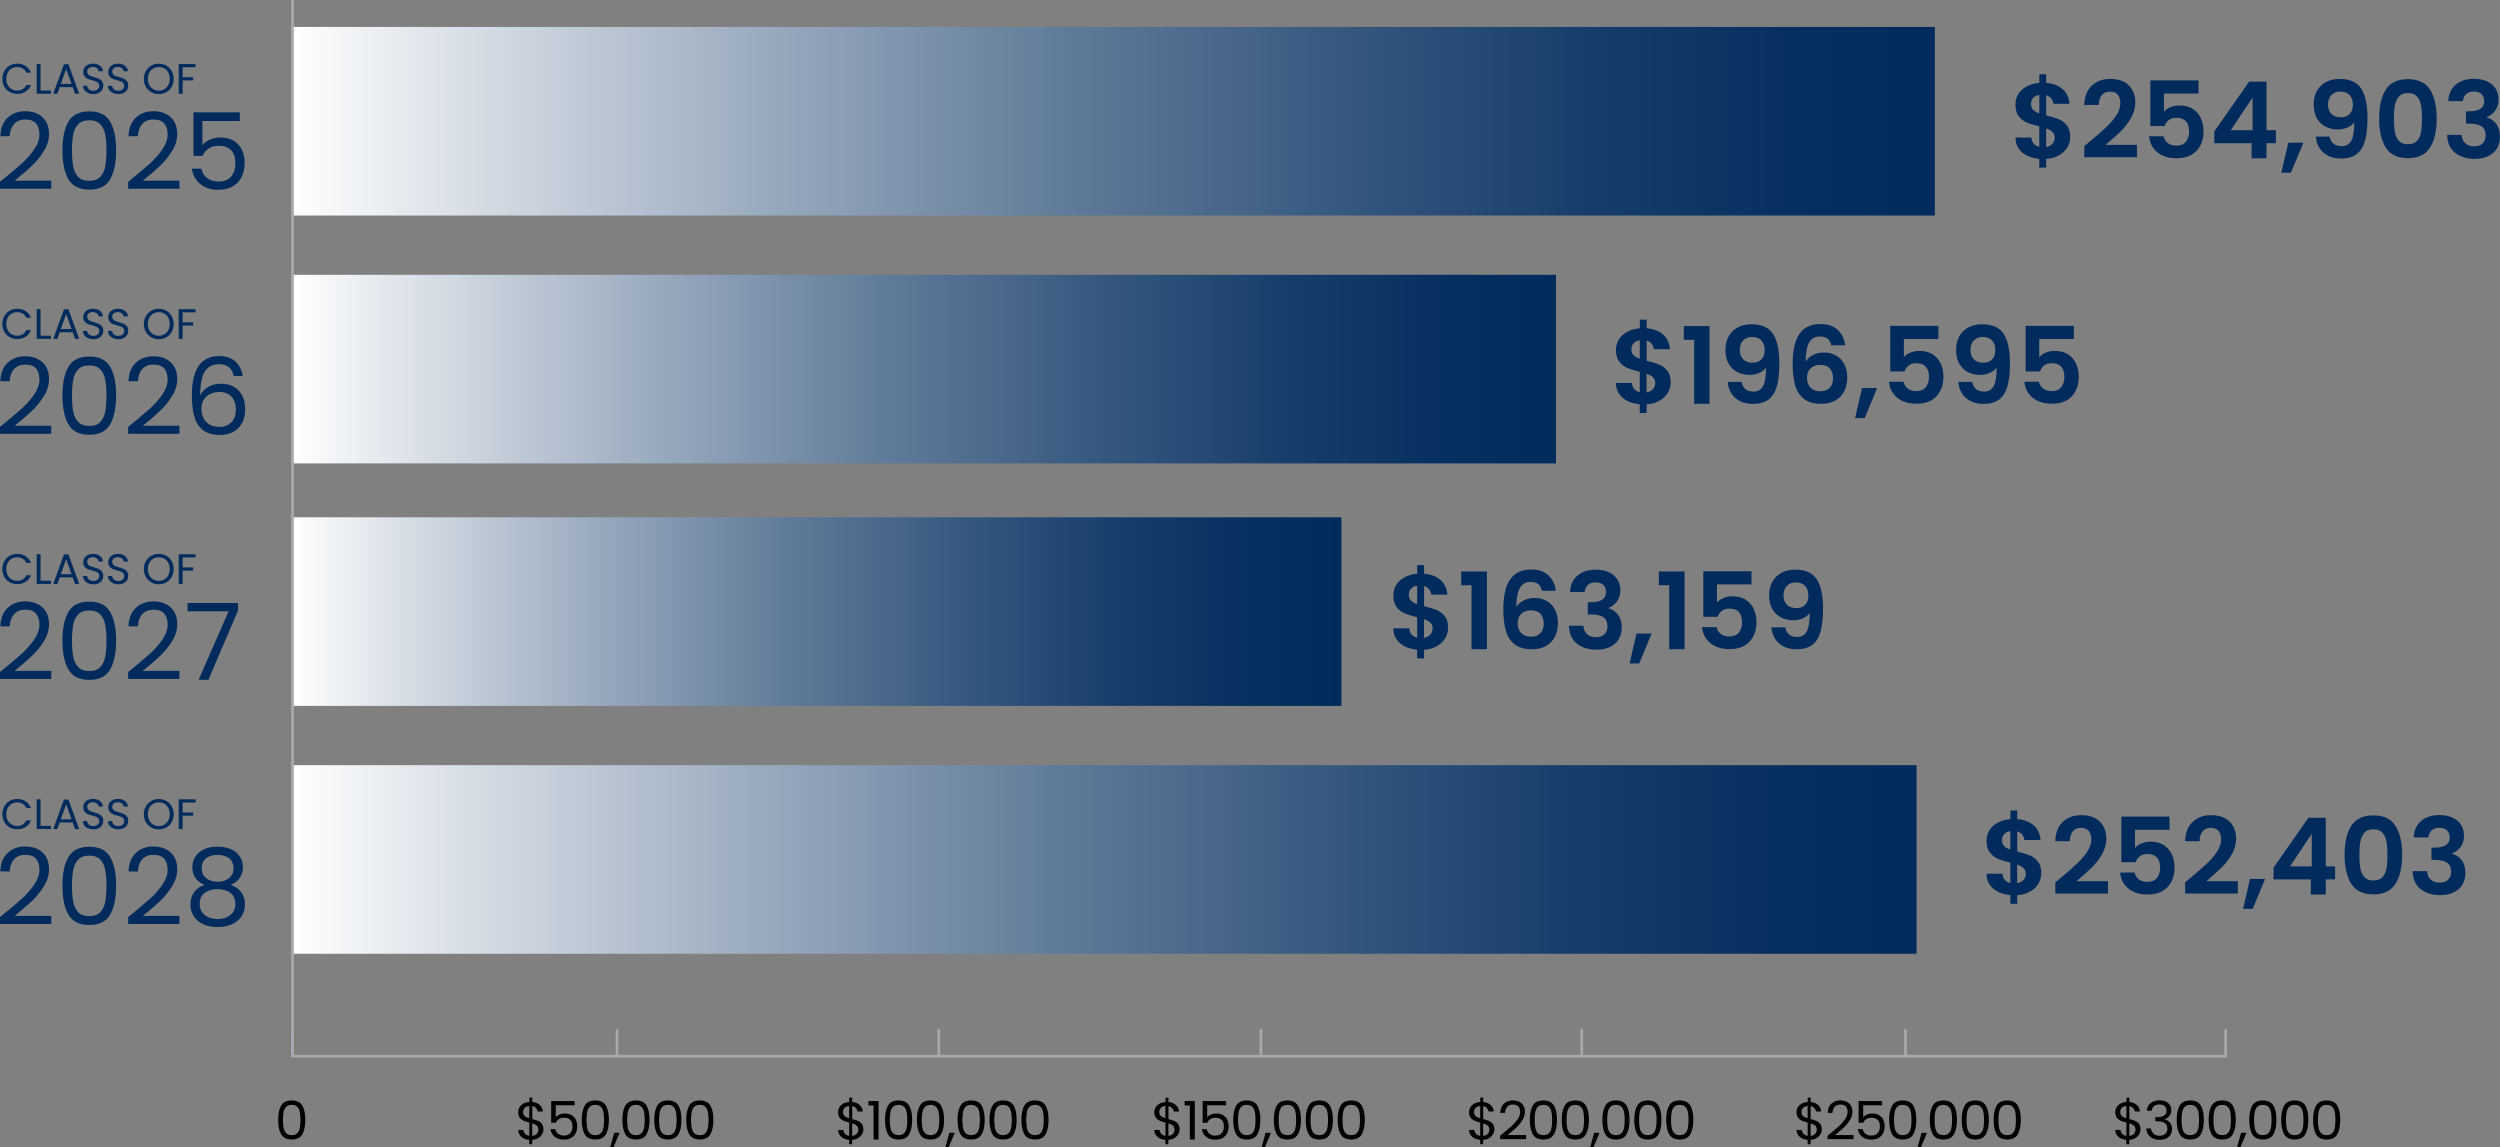 <svg xmlns="http://www.w3.org/2000/svg" xmlns:xlink="http://www.w3.org/1999/xlink" id="Layer_2" viewBox="0 0 463.95 212.89"><rect x="0" y="0" width="463.95" height="212.89" fill="#808080" stroke="none"/><defs><style>.cls-1{fill:url(#linear-gradient-4);}.cls-2{fill:url(#linear-gradient-3);}.cls-3{fill:url(#linear-gradient-2);}.cls-4{fill:url(#linear-gradient);}.cls-5{fill:none;stroke:#a7a9ac;stroke-width:.5px;}.cls-6{fill:#002b5c;}</style><linearGradient id="linear-gradient" x1="54.28" y1="159.5" x2="355.68" y2="159.5" gradientUnits="userSpaceOnUse"><stop offset="0" stop-color="#fff"></stop><stop offset="0" stop-color="#fff"></stop><stop offset=".11" stop-color="#d6dde5"></stop><stop offset=".3" stop-color="#96a7bc"></stop><stop offset=".47" stop-color="#607b99"></stop><stop offset=".64" stop-color="#36587f"></stop><stop offset=".78" stop-color="#183f6b"></stop><stop offset=".91" stop-color="#063060"></stop><stop offset="1" stop-color="#002b5c"></stop></linearGradient><linearGradient id="linear-gradient-2" y1="113.5" x2="248.95" y2="113.5" xlink:href="#linear-gradient"></linearGradient><linearGradient id="linear-gradient-3" y1="68.5" x2="288.77" y2="68.5" xlink:href="#linear-gradient"></linearGradient><linearGradient id="linear-gradient-4" y1="22.5" x2="359.07" y2="22.5" xlink:href="#linear-gradient"></linearGradient></defs><g id="Layer_2-2"><g id="Bar_Chart_-_for_export"><rect class="cls-4" x="54.28" y="142" width="301.4" height="35"></rect><rect class="cls-3" x="54.28" y="96" width="194.67" height="35"></rect><rect class="cls-2" x="54.28" y="51" width="234.48" height="35"></rect><rect class="cls-1" x="54.28" y="5" width="304.79" height="35"></rect><path d="M52.18,205.17c.37-.64,1.03-.95,1.96-.95s1.58.32,1.96.95c.37.64.56,1.52.56,2.65s-.19,2.05-.56,2.69c-.37.64-1.03.96-1.96.96s-1.59-.32-1.96-.96c-.37-.64-.56-1.54-.56-2.69s.19-2.02.56-2.65ZM55.64,206.37c-.08-.4-.23-.72-.47-.96-.24-.24-.58-.37-1.03-.37s-.8.12-1.04.37c-.24.24-.39.56-.47.96-.08.4-.12.88-.12,1.46s.04,1.09.12,1.49c.08.4.23.72.47.97.24.24.58.37,1.04.37s.79-.12,1.03-.37c.24-.24.39-.57.47-.97.08-.4.12-.9.12-1.49s-.04-1.06-.12-1.46Z"></path><path d="M100.59,210.49c-.16.29-.4.53-.71.72-.31.19-.68.3-1.12.33v.8h-.54v-.8c-.61-.05-1.1-.25-1.48-.58-.38-.33-.57-.76-.58-1.27h.97c.03.28.13.52.32.72.18.2.44.33.78.38v-2.47c-.45-.11-.81-.23-1.08-.35-.27-.12-.51-.3-.7-.55-.19-.25-.29-.59-.29-1.01,0-.53.19-.97.57-1.32.38-.35.88-.54,1.51-.58v-.82h.54v.82c.57.05,1.03.23,1.37.54.35.31.55.72.6,1.22h-.97c-.03-.23-.14-.44-.31-.63s-.4-.31-.69-.37v2.41c.44.11.8.23,1.08.34s.51.3.7.55c.19.25.29.59.29,1.02,0,.32-.08.62-.24.9ZM97.37,207.11c.19.17.48.31.85.42v-2.28c-.35.03-.62.14-.83.33-.21.19-.31.45-.31.79s.1.57.29.74ZM99.61,210.42c.2-.22.31-.48.31-.78,0-.32-.1-.57-.3-.75-.2-.17-.48-.31-.85-.42v2.33c.36-.04.64-.17.85-.39Z"></path><path d="M106.66,205.11h-3.52v2.25c.15-.21.38-.38.68-.52.3-.14.62-.2.97-.2.55,0,1.01.11,1.35.34.35.23.6.52.75.88s.23.74.23,1.14c0,.47-.09.9-.27,1.27-.18.38-.46.67-.83.89-.37.22-.83.33-1.38.33-.7,0-1.27-.18-1.7-.53-.43-.36-.7-.83-.79-1.42h.89c.09.38.27.67.55.88s.63.32,1.06.32c.53,0,.93-.16,1.19-.47.27-.31.4-.73.4-1.24s-.13-.91-.4-1.19c-.27-.28-.66-.42-1.18-.42-.35,0-.66.08-.93.25-.26.17-.46.4-.58.69h-.86v-4.03h4.36v.79Z"></path><path d="M108.52,205.17c.37-.64,1.03-.95,1.96-.95s1.58.32,1.96.95c.37.64.56,1.52.56,2.65s-.19,2.05-.56,2.69c-.37.64-1.03.96-1.96.96s-1.59-.32-1.96-.96c-.37-.64-.56-1.54-.56-2.69s.19-2.02.56-2.65ZM111.98,206.37c-.08-.4-.23-.72-.47-.96-.24-.24-.58-.37-1.03-.37s-.8.12-1.04.37c-.24.24-.39.57-.47.96-.08.4-.12.88-.12,1.46s.04,1.09.12,1.49c.08.4.23.72.47.97.24.24.58.37,1.04.37s.79-.12,1.03-.37c.24-.24.39-.57.47-.97.08-.4.12-.9.12-1.49s-.04-1.06-.12-1.46Z"></path><path d="M114.98,210.23l-1.12,2.66h-.61l.73-2.66h1Z"></path><path d="M116.06,205.17c.37-.64,1.03-.95,1.96-.95s1.58.32,1.96.95c.37.64.56,1.52.56,2.65s-.19,2.05-.56,2.69c-.37.64-1.03.96-1.96.96s-1.59-.32-1.96-.96c-.37-.64-.56-1.54-.56-2.69s.19-2.02.56-2.65ZM119.52,206.37c-.08-.4-.23-.72-.47-.96-.24-.24-.58-.37-1.03-.37s-.8.12-1.04.37c-.24.24-.39.57-.47.96-.08.4-.12.88-.12,1.46s.04,1.09.12,1.49c.08.4.23.72.47.97.24.24.58.37,1.04.37s.79-.12,1.03-.37c.24-.24.39-.57.47-.97.08-.4.12-.9.12-1.49s-.04-1.06-.12-1.46Z"></path><path d="M121.98,205.17c.37-.64,1.03-.95,1.96-.95s1.58.32,1.96.95c.37.64.56,1.52.56,2.65s-.19,2.05-.56,2.69c-.37.64-1.03.96-1.96.96s-1.59-.32-1.96-.96c-.37-.64-.56-1.54-.56-2.69s.19-2.02.56-2.65ZM125.45,206.37c-.08-.4-.23-.72-.47-.96-.24-.24-.58-.37-1.03-.37s-.8.12-1.04.37c-.24.24-.39.57-.47.96-.08.4-.12.88-.12,1.46s.04,1.09.12,1.49c.08.4.23.72.47.97.24.24.58.37,1.04.37s.79-.12,1.03-.37c.24-.24.39-.57.47-.97.08-.4.12-.9.12-1.49s-.04-1.06-.12-1.46Z"></path><path d="M127.91,205.17c.37-.64,1.03-.95,1.96-.95s1.58.32,1.96.95c.37.64.56,1.52.56,2.65s-.19,2.05-.56,2.69c-.37.64-1.03.96-1.96.96s-1.59-.32-1.96-.96c-.37-.64-.56-1.54-.56-2.69s.19-2.02.56-2.65ZM131.37,206.37c-.08-.4-.23-.72-.47-.96-.24-.24-.58-.37-1.03-.37s-.8.12-1.04.37c-.24.24-.39.57-.47.96-.08.4-.12.88-.12,1.46s.04,1.09.12,1.49c.08.4.23.72.47.97.24.24.58.37,1.04.37s.79-.12,1.03-.37c.24-.24.39-.57.47-.97.08-.4.12-.9.12-1.49s-.04-1.06-.12-1.46Z"></path><path d="M159.96,210.49c-.16.29-.4.53-.71.72-.31.19-.68.3-1.12.33v.8h-.54v-.8c-.61-.05-1.1-.25-1.48-.58-.38-.33-.57-.76-.58-1.27h.97c.03.28.13.52.32.72.18.2.44.33.78.38v-2.47c-.45-.11-.81-.23-1.08-.35-.27-.12-.51-.3-.7-.55-.19-.25-.29-.59-.29-1.01,0-.53.19-.97.57-1.32.38-.35.88-.54,1.51-.58v-.82h.54v.82c.57.05,1.03.23,1.37.54.35.31.55.72.6,1.22h-.97c-.03-.23-.14-.44-.31-.63s-.4-.31-.69-.37v2.41c.44.11.8.23,1.08.34s.51.3.7.55c.19.25.29.59.29,1.02,0,.32-.08.62-.24.9ZM156.74,207.11c.19.17.48.31.85.42v-2.28c-.35.03-.62.14-.83.33-.21.19-.31.45-.31.79s.1.57.29.74ZM158.98,210.42c.2-.22.31-.48.31-.78,0-.32-.1-.57-.3-.75-.2-.17-.48-.31-.85-.42v2.33c.36-.04.64-.17.85-.39Z"></path><path d="M161.16,205.15v-.82h1.88v7.15h-.92v-6.33h-.96Z"></path><path d="M164.8,205.17c.37-.64,1.03-.95,1.96-.95s1.58.32,1.96.95c.37.64.56,1.52.56,2.65s-.19,2.05-.56,2.69c-.37.64-1.03.96-1.96.96s-1.59-.32-1.96-.96c-.37-.64-.56-1.54-.56-2.69s.19-2.02.56-2.65ZM168.26,206.37c-.08-.4-.23-.72-.47-.96-.24-.24-.58-.37-1.03-.37s-.8.12-1.04.37c-.24.24-.39.57-.47.96-.08.4-.12.88-.12,1.46s.04,1.09.12,1.49c.08.4.23.72.47.97.24.24.58.37,1.04.37s.79-.12,1.03-.37c.24-.24.39-.57.47-.97.08-.4.12-.9.12-1.49s-.04-1.06-.12-1.46Z"></path><path d="M170.72,205.17c.37-.64,1.03-.95,1.96-.95s1.58.32,1.96.95c.37.64.56,1.52.56,2.65s-.19,2.05-.56,2.69c-.37.64-1.03.96-1.96.96s-1.59-.32-1.96-.96c-.37-.64-.56-1.54-.56-2.69s.19-2.02.56-2.65ZM174.19,206.37c-.08-.4-.23-.72-.47-.96-.24-.24-.58-.37-1.03-.37s-.8.12-1.04.37c-.24.24-.39.57-.47.96-.08.4-.12.88-.12,1.46s.04,1.09.12,1.49c.08.4.23.72.47.97.24.24.58.37,1.04.37s.79-.12,1.03-.37c.24-.24.39-.57.47-.97.08-.4.12-.9.12-1.49s-.04-1.06-.12-1.46Z"></path><path d="M177.18,210.23l-1.12,2.66h-.61l.73-2.66h1Z"></path><path d="M178.26,205.17c.37-.64,1.03-.95,1.96-.95s1.58.32,1.96.95c.37.64.56,1.52.56,2.65s-.19,2.05-.56,2.69c-.37.64-1.03.96-1.96.96s-1.59-.32-1.96-.96c-.37-.64-.56-1.54-.56-2.69s.19-2.02.56-2.65ZM181.73,206.37c-.08-.4-.23-.72-.47-.96-.24-.24-.58-.37-1.03-.37s-.8.12-1.04.37c-.24.24-.39.57-.47.96-.08.4-.12.88-.12,1.46s.04,1.09.12,1.49c.08.4.23.72.47.97.24.24.58.37,1.04.37s.79-.12,1.03-.37c.24-.24.39-.57.47-.97.08-.4.12-.9.12-1.49s-.04-1.06-.12-1.46Z"></path><path d="M184.19,205.17c.37-.64,1.03-.95,1.96-.95s1.58.32,1.96.95c.37.64.56,1.52.56,2.65s-.19,2.05-.56,2.69c-.37.64-1.03.96-1.96.96s-1.59-.32-1.96-.96c-.37-.64-.56-1.54-.56-2.69s.19-2.02.56-2.65ZM187.65,206.37c-.08-.4-.23-.72-.47-.96-.24-.24-.58-.37-1.03-.37s-.8.12-1.04.37c-.24.24-.39.57-.47.96-.08.4-.12.88-.12,1.46s.04,1.09.12,1.49c.08.4.23.72.47.97.24.24.58.37,1.04.37s.79-.12,1.03-.37c.24-.24.39-.57.47-.97.08-.4.12-.9.12-1.49s-.04-1.06-.12-1.46Z"></path><path d="M190.11,205.17c.37-.64,1.03-.95,1.96-.95s1.58.32,1.96.95c.37.64.56,1.52.56,2.65s-.19,2.05-.56,2.69c-.37.64-1.03.96-1.96.96s-1.59-.32-1.96-.96c-.37-.64-.56-1.54-.56-2.69s.19-2.02.56-2.65ZM193.58,206.37c-.08-.4-.23-.72-.47-.96-.24-.24-.58-.37-1.03-.37s-.8.12-1.04.37c-.24.24-.39.57-.47.96-.08.4-.12.88-.12,1.46s.04,1.09.12,1.49c.08.4.23.72.47.97.24.24.58.37,1.04.37s.79-.12,1.03-.37c.24-.24.39-.57.47-.97.08-.4.12-.9.12-1.49s-.04-1.06-.12-1.46Z"></path><path d="M218.65,210.49c-.16.29-.4.53-.71.72-.31.19-.68.3-1.12.33v.8h-.54v-.8c-.61-.05-1.1-.24-1.48-.58-.38-.33-.57-.76-.58-1.27h.97c.03.28.13.52.32.72.18.2.44.33.78.39v-2.47c-.45-.11-.81-.23-1.08-.35-.27-.12-.51-.3-.7-.55s-.29-.59-.29-1.01c0-.53.19-.97.57-1.32.38-.35.88-.54,1.51-.58v-.82h.54v.82c.57.05,1.03.22,1.37.54.35.31.55.72.6,1.22h-.97c-.03-.23-.14-.44-.31-.63s-.4-.31-.69-.37v2.41c.44.11.8.23,1.08.34s.51.3.7.55c.19.25.29.59.29,1.02,0,.32-.08.62-.24.9ZM215.43,207.11c.19.17.48.31.85.42v-2.28c-.35.03-.62.14-.83.33-.21.19-.31.45-.31.79s.1.57.29.74ZM217.67,210.42c.2-.22.31-.48.31-.78,0-.32-.1-.57-.3-.75-.2-.17-.48-.31-.85-.42v2.33c.36-.04.64-.17.85-.39Z"></path><path d="M219.85,205.15v-.82h1.88v7.14h-.92v-6.32h-.96Z"></path><path d="M227.55,205.11h-3.52v2.25c.15-.21.38-.38.68-.52.3-.14.62-.2.97-.2.55,0,1.01.11,1.35.34.35.23.6.52.75.88.15.36.23.74.23,1.14,0,.47-.09.9-.27,1.28-.18.38-.46.67-.83.89-.37.22-.83.33-1.38.33-.7,0-1.27-.18-1.7-.53-.43-.36-.7-.83-.79-1.42h.89c.09.38.27.67.55.88.28.21.63.32,1.06.32.53,0,.93-.16,1.19-.47.27-.31.4-.73.4-1.24s-.13-.91-.4-1.19c-.27-.28-.66-.42-1.18-.42-.35,0-.66.08-.93.25-.26.17-.46.4-.58.69h-.86v-4.03h4.36v.79Z"></path><path d="M229.42,205.17c.37-.63,1.03-.95,1.96-.95s1.58.32,1.96.95c.37.64.56,1.52.56,2.65s-.19,2.05-.56,2.69c-.37.64-1.03.96-1.96.96s-1.59-.32-1.96-.96c-.37-.64-.56-1.54-.56-2.69s.19-2.02.56-2.65ZM232.88,206.37c-.08-.4-.23-.72-.47-.96-.24-.24-.58-.37-1.03-.37s-.8.12-1.04.37c-.24.24-.39.57-.47.96-.08.4-.12.88-.12,1.46s.04,1.09.12,1.49c.08.4.23.72.47.97.24.24.58.37,1.04.37s.79-.12,1.03-.37c.24-.24.39-.57.47-.97.08-.4.12-.9.12-1.49s-.04-1.06-.12-1.46Z"></path><path d="M235.87,210.23l-1.12,2.66h-.61l.73-2.66h1Z"></path><path d="M236.95,205.17c.37-.63,1.03-.95,1.96-.95s1.58.32,1.96.95c.37.64.56,1.52.56,2.65s-.19,2.05-.56,2.69c-.37.64-1.03.96-1.96.96s-1.59-.32-1.96-.96c-.37-.64-.56-1.54-.56-2.69s.19-2.02.56-2.65ZM240.42,206.37c-.08-.4-.23-.72-.47-.96-.24-.24-.58-.37-1.03-.37s-.8.12-1.04.37c-.24.24-.39.57-.47.96-.08.4-.12.88-.12,1.46s.04,1.09.12,1.49c.08.4.23.72.47.97.24.24.58.37,1.04.37s.79-.12,1.03-.37c.24-.24.39-.57.47-.97.08-.4.12-.9.12-1.49s-.04-1.06-.12-1.46Z"></path><path d="M242.88,205.17c.37-.63,1.03-.95,1.96-.95s1.58.32,1.96.95c.37.64.56,1.52.56,2.65s-.19,2.05-.56,2.69c-.37.64-1.03.96-1.96.96s-1.59-.32-1.96-.96c-.37-.64-.56-1.54-.56-2.69s.19-2.02.56-2.65ZM246.34,206.37c-.08-.4-.23-.72-.47-.96-.24-.24-.58-.37-1.03-.37s-.8.12-1.04.37c-.24.24-.39.57-.47.96-.08.4-.12.88-.12,1.46s.04,1.09.12,1.49c.08.4.23.72.47.97.24.24.58.37,1.04.37s.79-.12,1.03-.37c.24-.24.39-.57.47-.97.08-.4.12-.9.12-1.49s-.04-1.06-.12-1.46Z"></path><path d="M248.8,205.17c.37-.63,1.03-.95,1.96-.95s1.58.32,1.96.95c.37.64.56,1.52.56,2.65s-.19,2.05-.56,2.69c-.37.64-1.03.96-1.96.96s-1.59-.32-1.96-.96c-.37-.64-.56-1.54-.56-2.69s.19-2.02.56-2.65ZM252.27,206.37c-.08-.4-.23-.72-.47-.96-.24-.24-.58-.37-1.03-.37s-.8.12-1.04.37c-.24.24-.39.57-.47.96-.08.4-.12.88-.12,1.46s.04,1.09.12,1.49c.08.4.23.72.47.97.24.24.58.37,1.04.37s.79-.12,1.03-.37c.24-.24.39-.57.47-.97.08-.4.12-.9.12-1.49s-.04-1.06-.12-1.46Z"></path><path d="M277.06,210.49c-.16.29-.4.53-.71.72-.31.19-.68.3-1.12.33v.8h-.54v-.8c-.61-.05-1.1-.25-1.48-.58-.38-.33-.58-.76-.58-1.27h.97c.03.28.13.52.32.72s.44.33.78.38v-2.47c-.45-.11-.81-.23-1.08-.35-.27-.12-.51-.3-.7-.55-.19-.25-.29-.59-.29-1.01,0-.53.19-.97.57-1.32.38-.35.88-.54,1.51-.58v-.82h.54v.82c.57.05,1.03.23,1.37.54.35.31.55.72.6,1.22h-.97c-.03-.23-.14-.44-.31-.63s-.4-.31-.69-.37v2.41c.44.11.8.23,1.08.34.28.12.51.3.7.55.19.25.29.59.29,1.02,0,.32-.08.62-.24.9ZM273.85,207.11c.19.17.48.31.85.42v-2.28c-.35.03-.62.14-.83.33-.21.19-.31.45-.31.79s.1.57.29.74ZM276.09,210.42c.2-.22.31-.48.31-.78,0-.32-.1-.57-.3-.75-.2-.17-.49-.31-.85-.42v2.33c.36-.04.64-.17.85-.39Z"></path><path d="M280.39,209.1c.48-.43.89-.88,1.22-1.35.33-.47.5-.93.5-1.39,0-.43-.11-.77-.32-1.01-.21-.25-.55-.37-1.02-.37s-.81.14-1.06.42c-.25.28-.39.65-.41,1.12h-.88c.03-.74.25-1.31.68-1.71.43-.4.98-.6,1.65-.6s1.23.19,1.64.56c.4.38.61.89.61,1.55,0,.55-.17,1.08-.5,1.6-.33.52-.71.97-1.13,1.36-.42.39-.96.85-1.61,1.37h3.45v.75h-4.82v-.64c.85-.67,1.51-1.22,1.99-1.66Z"></path><path d="M284.46,205.17c.37-.64,1.03-.95,1.96-.95s1.58.32,1.96.95.56,1.52.56,2.65-.19,2.05-.56,2.69c-.37.64-1.03.96-1.96.96s-1.59-.32-1.96-.96c-.37-.64-.56-1.54-.56-2.69s.19-2.02.56-2.65ZM287.93,206.37c-.08-.4-.23-.72-.47-.96-.24-.24-.58-.37-1.03-.37s-.8.12-1.04.37c-.24.24-.39.57-.47.96-.08.4-.12.88-.12,1.46s.04,1.09.12,1.49c.08.4.23.72.47.97.24.24.58.37,1.04.37s.79-.12,1.03-.37c.24-.24.39-.57.47-.97.08-.4.12-.9.12-1.49s-.04-1.06-.12-1.46Z"></path><path d="M290.39,205.17c.37-.64,1.03-.95,1.96-.95s1.58.32,1.96.95.56,1.52.56,2.65-.19,2.05-.56,2.69c-.37.64-1.03.96-1.96.96s-1.59-.32-1.96-.96c-.37-.64-.56-1.54-.56-2.69s.19-2.02.56-2.65ZM293.85,206.37c-.08-.4-.23-.72-.47-.96-.24-.24-.58-.37-1.03-.37s-.8.12-1.04.37c-.24.24-.39.57-.47.96-.08.4-.12.88-.12,1.46s.04,1.09.12,1.49c.08.4.23.72.47.97.24.24.58.37,1.04.37s.79-.12,1.03-.37c.24-.24.39-.57.47-.97.08-.4.12-.9.12-1.49s-.04-1.06-.12-1.46Z"></path><path d="M296.84,210.23l-1.12,2.66h-.61l.73-2.66h1Z"></path><path d="M297.93,205.17c.37-.64,1.03-.95,1.96-.95s1.58.32,1.96.95.56,1.52.56,2.65-.19,2.05-.56,2.69c-.37.64-1.03.96-1.96.96s-1.59-.32-1.96-.96c-.37-.64-.56-1.54-.56-2.69s.19-2.02.56-2.65ZM301.39,206.37c-.08-.4-.23-.72-.47-.96-.24-.24-.58-.37-1.03-.37s-.8.12-1.04.37c-.24.24-.39.57-.47.96-.08.4-.12.88-.12,1.46s.04,1.09.12,1.49c.08.4.23.72.47.97.24.24.58.37,1.04.37s.79-.12,1.03-.37c.24-.24.39-.57.47-.97.08-.4.12-.9.12-1.49s-.04-1.06-.12-1.46Z"></path><path d="M303.85,205.17c.37-.64,1.03-.95,1.96-.95s1.58.32,1.96.95.56,1.52.56,2.65-.19,2.05-.56,2.69c-.37.64-1.03.96-1.96.96s-1.59-.32-1.96-.96c-.37-.64-.56-1.54-.56-2.69s.19-2.02.56-2.65ZM307.31,206.37c-.08-.4-.23-.72-.47-.96-.24-.24-.58-.37-1.03-.37s-.8.12-1.04.37c-.24.24-.39.57-.47.96-.08.4-.12.88-.12,1.46s.04,1.09.12,1.49c.08.4.23.72.47.97.24.24.58.37,1.04.37s.79-.12,1.03-.37c.24-.24.39-.57.47-.97.08-.4.12-.9.12-1.49s-.04-1.06-.12-1.46Z"></path><path d="M309.77,205.17c.37-.64,1.03-.95,1.96-.95s1.58.32,1.96.95.56,1.52.56,2.65-.19,2.05-.56,2.69c-.37.64-1.03.96-1.96.96s-1.59-.32-1.96-.96c-.37-.64-.56-1.54-.56-2.69s.19-2.02.56-2.65ZM313.24,206.37c-.08-.4-.23-.72-.47-.96-.24-.24-.58-.37-1.03-.37s-.8.12-1.04.37c-.24.24-.39.57-.47.96-.08.4-.12.88-.12,1.46s.04,1.09.12,1.49c.08.4.23.72.47.97.24.24.58.37,1.04.37s.79-.12,1.03-.37c.24-.24.39-.57.47-.97.08-.4.12-.9.12-1.49s-.04-1.06-.12-1.46Z"></path><path d="M396.98,210.49c-.16.29-.4.53-.71.72-.31.19-.68.3-1.12.33v.8h-.54v-.8c-.61-.05-1.1-.25-1.48-.58-.38-.33-.58-.76-.58-1.27h.97c.03.28.13.52.32.72s.44.33.78.38v-2.47c-.45-.11-.81-.23-1.08-.35-.27-.12-.51-.3-.7-.55-.19-.25-.29-.59-.29-1.01,0-.53.19-.97.57-1.32.38-.35.88-.54,1.51-.58v-.82h.54v.82c.57.05,1.03.23,1.37.54.35.31.55.72.6,1.22h-.97c-.03-.23-.14-.44-.31-.63s-.4-.31-.69-.37v2.41c.44.11.8.23,1.08.34.28.12.51.3.7.55.19.25.29.59.29,1.02,0,.32-.08.62-.24.9ZM393.76,207.11c.19.17.48.31.85.42v-2.28c-.35.03-.62.14-.83.33-.21.19-.31.45-.31.79s.1.57.29.74ZM396,210.42c.2-.22.31-.48.31-.78,0-.32-.1-.57-.3-.75-.2-.17-.49-.31-.85-.42v2.33c.36-.04.64-.17.85-.39Z"></path><path d="M399.11,204.71c.43-.34.98-.51,1.66-.51.45,0,.85.08,1.18.24.33.16.58.38.75.66.17.28.26.59.26.94,0,.41-.12.76-.36,1.06-.24.3-.55.49-.93.57v.05c.43.11.78.31,1.03.62s.38.71.38,1.21c0,.38-.09.71-.26,1.01s-.43.54-.78.71c-.35.17-.76.26-1.25.26-.71,0-1.29-.18-1.74-.55-.45-.37-.71-.88-.76-1.56h.88c.05.4.21.72.49.97.28.25.66.38,1.12.38s.82-.12,1.07-.36.37-.55.37-.93c0-.49-.17-.85-.5-1.07-.33-.22-.84-.33-1.51-.33h-.23v-.75h.24c.61,0,1.08-.11,1.39-.3.31-.19.47-.5.47-.9,0-.35-.12-.63-.35-.84s-.56-.32-.99-.32-.75.11-1,.32-.4.49-.45.85h-.89c.05-.61.28-1.08.71-1.42Z"></path><path d="M404.51,205.17c.37-.64,1.03-.95,1.96-.95s1.58.32,1.96.95.56,1.52.56,2.65-.19,2.05-.56,2.69c-.37.64-1.03.96-1.96.96s-1.59-.32-1.96-.96c-.37-.64-.56-1.54-.56-2.69s.19-2.02.56-2.65ZM407.98,206.37c-.08-.4-.23-.72-.47-.96-.24-.24-.58-.37-1.03-.37s-.8.12-1.04.37c-.24.24-.39.57-.47.96-.08.4-.12.88-.12,1.46s.04,1.09.12,1.49c.08.4.23.72.47.97.24.24.58.37,1.04.37s.79-.12,1.03-.37c.24-.24.39-.57.47-.97.08-.4.12-.9.12-1.49s-.04-1.06-.12-1.46Z"></path><path d="M410.44,205.17c.37-.64,1.03-.95,1.96-.95s1.58.32,1.96.95.56,1.52.56,2.65-.19,2.05-.56,2.69c-.37.64-1.03.96-1.96.96s-1.59-.32-1.96-.96c-.37-.64-.56-1.54-.56-2.69s.19-2.02.56-2.65ZM413.9,206.37c-.08-.4-.23-.72-.47-.96-.24-.24-.58-.37-1.03-.37s-.8.12-1.04.37c-.24.24-.39.57-.47.96-.08.4-.12.88-.12,1.46s.04,1.09.12,1.49c.08.4.23.72.47.97.24.24.58.37,1.04.37s.79-.12,1.03-.37c.24-.24.39-.57.47-.97.08-.4.12-.9.12-1.49s-.04-1.06-.12-1.46Z"></path><path d="M416.89,210.23l-1.12,2.66h-.61l.73-2.66h1Z"></path><path d="M417.98,205.17c.37-.64,1.03-.95,1.96-.95s1.58.32,1.96.95.56,1.52.56,2.65-.19,2.05-.56,2.69c-.37.64-1.03.96-1.96.96s-1.59-.32-1.96-.96c-.37-.64-.56-1.54-.56-2.69s.19-2.02.56-2.65ZM421.44,206.37c-.08-.4-.23-.72-.47-.96-.24-.24-.58-.37-1.03-.37s-.8.12-1.04.37c-.24.24-.39.57-.47.96-.08.4-.12.88-.12,1.46s.04,1.09.12,1.49c.08.4.23.72.47.97.24.24.58.37,1.04.37s.79-.12,1.03-.37c.24-.24.39-.57.47-.97.08-.4.12-.9.12-1.49s-.04-1.06-.12-1.46Z"></path><path d="M423.9,205.17c.37-.64,1.03-.95,1.96-.95s1.58.32,1.96.95.56,1.52.56,2.65-.19,2.05-.56,2.69c-.37.64-1.03.96-1.96.96s-1.59-.32-1.96-.96c-.37-.64-.56-1.54-.56-2.69s.19-2.02.56-2.65ZM427.36,206.37c-.08-.4-.23-.72-.47-.96-.24-.24-.58-.37-1.03-.37s-.8.12-1.04.37c-.24.24-.39.57-.47.96-.08.4-.12.88-.12,1.46s.04,1.09.12,1.49c.08.4.23.72.47.97.24.24.58.37,1.04.37s.79-.12,1.03-.37c.24-.24.39-.57.47-.97.08-.4.12-.9.12-1.49s-.04-1.06-.12-1.46Z"></path><path d="M429.82,205.17c.37-.64,1.03-.95,1.96-.95s1.58.32,1.96.95.56,1.52.56,2.65-.19,2.05-.56,2.69c-.37.64-1.03.96-1.96.96s-1.59-.32-1.96-.96c-.37-.64-.56-1.54-.56-2.69s.19-2.02.56-2.65ZM433.29,206.37c-.08-.4-.23-.72-.47-.96-.24-.24-.58-.37-1.03-.37s-.8.12-1.04.37c-.24.24-.39.57-.47.96-.08.4-.12.88-.12,1.46s.04,1.09.12,1.49c.08.4.23.72.47.97.24.24.58.37,1.04.37s.79-.12,1.03-.37c.24-.24.39-.57.47-.97.08-.4.12-.9.12-1.49s-.04-1.06-.12-1.46Z"></path><path d="M337.83,210.49c-.16.29-.4.53-.71.72-.31.19-.68.3-1.12.33v.8h-.54v-.8c-.61-.05-1.1-.25-1.48-.58-.38-.33-.58-.76-.58-1.27h.97c.03.28.13.52.32.72s.44.33.78.38v-2.47c-.45-.11-.81-.23-1.08-.35-.27-.12-.51-.3-.7-.55-.19-.25-.29-.59-.29-1.01,0-.53.19-.97.57-1.32.38-.35.88-.54,1.51-.58v-.82h.54v.82c.57.05,1.03.23,1.37.54.35.31.55.72.6,1.22h-.97c-.03-.23-.14-.44-.31-.63s-.4-.31-.69-.37v2.41c.44.11.8.23,1.08.34.28.12.51.3.7.55.19.25.29.59.29,1.02,0,.32-.08.62-.24.9ZM334.61,207.11c.19.17.48.31.85.42v-2.28c-.35.03-.62.14-.83.33-.21.19-.31.45-.31.79s.1.57.29.74ZM336.85,210.42c.2-.22.31-.48.31-.78,0-.32-.1-.57-.3-.75-.2-.17-.49-.31-.85-.42v2.33c.36-.04.64-.17.85-.39Z"></path><path d="M341.16,209.1c.48-.43.89-.88,1.22-1.35.33-.47.5-.93.5-1.39,0-.43-.11-.77-.32-1.01-.21-.25-.55-.37-1.02-.37s-.81.14-1.06.42c-.25.28-.39.65-.41,1.12h-.88c.03-.74.25-1.31.68-1.71.43-.4.98-.6,1.65-.6s1.23.19,1.64.56c.4.38.61.89.61,1.55,0,.55-.17,1.08-.5,1.6-.33.52-.71.97-1.13,1.36-.42.39-.96.85-1.61,1.37h3.45v.75h-4.82v-.64c.85-.67,1.51-1.22,1.99-1.66Z"></path><path d="M349.29,205.11h-3.52v2.25c.15-.21.38-.38.68-.52.3-.14.62-.2.97-.2.55,0,1.01.11,1.35.34.35.23.6.52.75.88s.23.74.23,1.14c0,.47-.09.9-.27,1.27-.18.38-.46.67-.83.89s-.83.33-1.38.33c-.7,0-1.27-.18-1.7-.53-.43-.36-.7-.83-.79-1.42h.89c.09.38.27.67.55.88.28.21.63.32,1.06.32.53,0,.92-.16,1.19-.47.27-.31.4-.73.4-1.24s-.13-.91-.4-1.19c-.27-.28-.66-.42-1.18-.42-.35,0-.66.08-.93.25-.26.17-.46.4-.58.69h-.86v-4.03h4.36v.79Z"></path><path d="M351.15,205.17c.37-.64,1.03-.95,1.96-.95s1.58.32,1.96.95.56,1.52.56,2.65-.19,2.05-.56,2.69c-.37.64-1.03.96-1.96.96s-1.59-.32-1.96-.96c-.37-.64-.56-1.54-.56-2.69s.19-2.02.56-2.65ZM354.62,206.37c-.08-.4-.23-.72-.47-.96-.24-.24-.58-.37-1.03-.37s-.8.12-1.04.37c-.24.24-.39.57-.47.96-.08.4-.12.88-.12,1.46s.04,1.09.12,1.49c.08.4.23.72.47.97.24.24.58.37,1.04.37s.79-.12,1.03-.37c.24-.24.39-.57.47-.97.08-.4.12-.9.12-1.49s-.04-1.06-.12-1.46Z"></path><path d="M357.61,210.23l-1.12,2.66h-.61l.73-2.66h1Z"></path><path d="M358.69,205.17c.37-.64,1.03-.95,1.96-.95s1.58.32,1.96.95c.37.64.56,1.52.56,2.65s-.19,2.05-.56,2.69c-.37.64-1.03.96-1.96.96s-1.59-.32-1.96-.96c-.37-.64-.56-1.54-.56-2.69s.19-2.02.56-2.65ZM362.15,206.37c-.08-.4-.23-.72-.47-.96-.24-.24-.58-.37-1.03-.37s-.8.12-1.04.37c-.24.24-.39.57-.47.96-.08.4-.12.88-.12,1.46s.04,1.09.12,1.49c.08.4.23.72.47.97.24.24.58.37,1.04.37s.79-.12,1.03-.37c.24-.24.39-.57.47-.97.08-.4.12-.9.12-1.49s-.04-1.06-.12-1.46Z"></path><path d="M364.61,205.17c.37-.64,1.03-.95,1.96-.95s1.58.32,1.96.95.56,1.52.56,2.65-.19,2.05-.56,2.69c-.37.64-1.03.96-1.96.96s-1.59-.32-1.96-.96c-.37-.64-.56-1.54-.56-2.69s.19-2.02.56-2.65ZM368.08,206.37c-.08-.4-.23-.72-.47-.96-.24-.24-.58-.37-1.03-.37s-.8.12-1.04.37c-.24.24-.39.57-.47.96-.08.4-.12.88-.12,1.46s.04,1.09.12,1.49c.08.4.23.72.47.97.24.24.58.37,1.04.37s.79-.12,1.03-.37c.24-.24.39-.57.47-.97.08-.4.12-.9.12-1.49s-.04-1.06-.12-1.46Z"></path><path d="M370.54,205.17c.37-.64,1.03-.95,1.96-.95s1.58.32,1.96.95.56,1.52.56,2.65-.19,2.05-.56,2.69c-.37.64-1.03.96-1.96.96s-1.59-.32-1.96-.96c-.37-.64-.56-1.54-.56-2.69s.19-2.02.56-2.65ZM374,206.37c-.08-.4-.23-.72-.47-.96-.24-.24-.58-.37-1.03-.37s-.8.12-1.04.37c-.24.24-.39.57-.47.96-.08.4-.12.88-.12,1.46s.04,1.09.12,1.49c.08.4.23.72.47.97.24.24.58.37,1.04.37s.79-.12,1.03-.37c.24-.24.39-.57.47-.97.08-.4.12-.9.12-1.49s-.04-1.06-.12-1.46Z"></path><polyline class="cls-5" points="413.28 196 54.28 196 54.28 0"></polyline><line class="cls-5" x1="54.28" y1="196" x2="54.28" y2="191"></line><line class="cls-5" x1="114.51" y1="196" x2="114.51" y2="191"></line><line class="cls-5" x1="234" y1="195.73" x2="234" y2="191"></line><line class="cls-5" x1="293.54" y1="195.73" x2="293.54" y2="191"></line><line class="cls-5" x1="413.04" y1="196.02" x2="413.04" y2="191.02"></line><path class="cls-6" d="M.8,13.18c.24-.43.57-.77.99-1.01.42-.24.88-.36,1.4-.36.6,0,1.13.14,1.57.44.45.29.78.7.98,1.23h-.86c-.15-.33-.37-.59-.66-.77-.29-.18-.63-.27-1.03-.27s-.73.09-1.04.27c-.31.18-.55.43-.72.76-.17.33-.26.72-.26,1.16s.09.82.26,1.15c.17.33.41.58.72.76.31.18.65.27,1.04.27s.74-.09,1.03-.27c.29-.18.51-.43.66-.76h.86c-.21.53-.53.94-.98,1.22s-.97.43-1.57.43c-.51,0-.98-.12-1.4-.36-.42-.24-.75-.57-.99-1-.24-.43-.36-.91-.36-1.45s.12-1.02.36-1.45Z"></path><path class="cls-6" d="M7.53,16.81h1.93v.58h-2.65v-5.51h.72v4.93Z"></path><path class="cls-6" d="M13.49,16.17h-2.41l-.44,1.23h-.76l1.99-5.48h.83l1.99,5.48h-.76l-.44-1.23ZM13.28,15.58l-1-2.79-1,2.79h1.99Z"></path><path class="cls-6" d="M16.33,17.25c-.29-.13-.51-.31-.68-.54-.16-.23-.25-.49-.25-.79h.77c.03.26.13.48.32.65.19.18.46.27.82.27s.61-.09.81-.26c.2-.17.3-.39.3-.66,0-.21-.06-.38-.17-.51-.12-.13-.26-.23-.44-.3-.17-.07-.41-.14-.7-.22-.36-.09-.66-.19-.87-.28-.22-.1-.41-.24-.56-.45-.16-.2-.23-.48-.23-.82,0-.3.08-.57.23-.8.15-.23.37-.41.65-.54s.59-.19.95-.19c.52,0,.94.13,1.27.39.33.26.52.6.56,1.03h-.79c-.03-.21-.14-.4-.33-.56-.2-.16-.45-.24-.78-.24-.3,0-.55.08-.74.23-.19.16-.28.37-.28.65,0,.2.06.36.17.49.11.13.25.22.42.29s.4.14.7.23c.36.1.66.2.88.3.22.1.41.25.57.45s.24.48.24.83c0,.27-.07.52-.21.76-.14.24-.35.43-.63.58-.28.15-.61.22-.99.22s-.69-.06-.98-.19Z"></path><path class="cls-6" d="M20.97,17.25c-.29-.13-.51-.31-.68-.54-.16-.23-.25-.49-.25-.79h.77c.03.26.13.48.32.65.19.18.46.27.82.27s.61-.09.81-.26c.2-.17.3-.39.3-.66,0-.21-.06-.38-.17-.51-.12-.13-.26-.23-.44-.3-.17-.07-.41-.14-.7-.22-.36-.09-.66-.19-.87-.28-.22-.1-.41-.24-.56-.45-.16-.2-.23-.48-.23-.82,0-.3.08-.57.23-.8.15-.23.37-.41.65-.54s.59-.19.95-.19c.52,0,.94.13,1.27.39.33.26.52.6.56,1.03h-.79c-.03-.21-.14-.4-.33-.56-.2-.16-.45-.24-.78-.24-.3,0-.55.08-.74.23-.19.16-.28.37-.28.65,0,.2.06.36.17.49.11.13.25.22.42.29s.4.14.7.23c.36.1.66.2.88.3.22.1.41.25.57.45s.24.48.24.83c0,.27-.07.52-.21.76-.14.24-.35.43-.63.58-.28.15-.61.22-.99.22s-.69-.06-.98-.19Z"></path><path class="cls-6" d="M28.06,17.09c-.42-.24-.76-.58-1-1s-.37-.91-.37-1.45.12-1.02.37-1.45c.25-.43.58-.77,1-1.01.42-.24.89-.36,1.4-.36s.99.12,1.41.36c.42.24.75.57,1,1,.24.43.36.91.36,1.46s-.12,1.03-.36,1.46c-.24.43-.58.76-1,1-.42.24-.89.36-1.41.36s-.98-.12-1.4-.36ZM30.5,16.55c.31-.18.55-.43.73-.77.18-.33.27-.72.27-1.15s-.09-.83-.27-1.16-.42-.58-.72-.76c-.31-.18-.65-.27-1.04-.27s-.74.09-1.04.27c-.31.18-.55.43-.72.76s-.27.72-.27,1.16.09.82.27,1.15c.18.33.42.59.73.77.31.18.66.27,1.04.27s.73-.09,1.04-.27Z"></path><path class="cls-6" d="M36.29,11.88v.59h-2.4v1.86h1.95v.59h-1.95v2.48h-.72v-5.51h3.12Z"></path><path class="cls-6" d="M3.94,30.44c.95-.86,1.75-1.77,2.4-2.71.65-.94.98-1.87.98-2.78,0-.86-.21-1.53-.62-2.03-.42-.5-1.08-.74-2.01-.74s-1.59.28-2.09.84-.76,1.31-.8,2.25H.06c.05-1.48.5-2.62,1.35-3.42.84-.8,1.93-1.21,3.26-1.21s2.44.38,3.23,1.13c.8.75,1.2,1.79,1.2,3.1,0,1.09-.33,2.16-.98,3.19-.65,1.04-1.39,1.95-2.23,2.73-.83.79-1.89,1.7-3.18,2.74h6.8v1.5H0v-1.29c1.67-1.35,2.99-2.45,3.94-3.31Z"></path><path class="cls-6" d="M12.7,22.58c.74-1.27,2.03-1.91,3.88-1.91s3.12.64,3.86,1.91c.74,1.27,1.11,3.04,1.11,5.31s-.37,4.1-1.11,5.38c-.74,1.28-2.02,1.92-3.86,1.92s-3.14-.64-3.88-1.92c-.74-1.28-1.11-3.07-1.11-5.38s.37-4.04,1.11-5.31ZM19.53,24.98c-.15-.8-.46-1.44-.93-1.93-.47-.49-1.14-.73-2.03-.73s-1.58.24-2.05.73c-.47.49-.78,1.13-.93,1.93-.15.8-.23,1.77-.23,2.92s.08,2.18.23,2.99c.15.8.46,1.45.93,1.94.47.49,1.15.73,2.05.73s1.56-.24,2.03-.73c.47-.49.78-1.13.93-1.94.15-.8.23-1.8.23-2.99s-.08-2.12-.23-2.92Z"></path><path class="cls-6" d="M27.73,30.44c.95-.86,1.75-1.77,2.4-2.71.65-.94.98-1.87.98-2.78,0-.86-.21-1.53-.62-2.03-.42-.5-1.08-.74-2.01-.74s-1.59.28-2.09.84-.76,1.31-.8,2.25h-1.74c.05-1.48.5-2.62,1.35-3.42.84-.8,1.93-1.21,3.26-1.21s2.44.38,3.23,1.13c.8.75,1.2,1.79,1.2,3.1,0,1.09-.33,2.16-.98,3.19-.65,1.04-1.39,1.95-2.23,2.73-.83.79-1.89,1.7-3.18,2.74h6.8v1.5h-9.51v-1.29c1.67-1.35,2.99-2.45,3.94-3.31Z"></path><path class="cls-6" d="M44.5,22.46h-6.94v4.51c.3-.42.75-.77,1.34-1.04s1.23-.41,1.92-.41c1.09,0,1.98.23,2.67.68.69.45,1.18,1.04,1.47,1.76.3.72.44,1.48.44,2.28,0,.95-.18,1.8-.53,2.55-.36.75-.9,1.34-1.63,1.78-.73.44-1.64.65-2.72.65-1.38,0-2.5-.36-3.36-1.07-.86-.71-1.38-1.66-1.56-2.85h1.76c.17.75.53,1.34,1.09,1.76.55.42,1.25.63,2.1.63,1.04,0,1.83-.31,2.35-.94s.79-1.45.79-2.48-.26-1.82-.79-2.38c-.53-.56-1.31-.84-2.33-.84-.7,0-1.31.17-1.83.5-.52.34-.9.79-1.14,1.37h-1.7v-8.07h8.6v1.58Z"></path><path class="cls-6" d="M.8,58.67c.24-.43.57-.77.99-1.01.42-.24.88-.36,1.4-.36.6,0,1.13.14,1.57.44.45.29.78.7.98,1.23h-.86c-.15-.33-.37-.59-.66-.77-.29-.18-.63-.27-1.03-.27s-.73.09-1.04.27c-.31.18-.55.43-.72.76-.17.33-.26.72-.26,1.16s.09.82.26,1.15c.17.33.41.58.72.76.31.18.65.27,1.04.27s.74-.09,1.03-.27c.29-.18.51-.43.66-.76h.86c-.21.53-.53.94-.98,1.22s-.97.43-1.57.43c-.51,0-.98-.12-1.4-.36-.42-.24-.75-.57-.99-1-.24-.43-.36-.91-.36-1.45s.12-1.02.36-1.45Z"></path><path class="cls-6" d="M7.53,62.3h1.93v.58h-2.65v-5.51h.72v4.93Z"></path><path class="cls-6" d="M13.49,61.66h-2.41l-.44,1.23h-.76l1.99-5.48h.83l1.99,5.48h-.76l-.44-1.23ZM13.28,61.07l-1-2.79-1,2.79h1.99Z"></path><path class="cls-6" d="M16.33,62.74c-.29-.13-.51-.31-.68-.54-.16-.23-.25-.49-.25-.79h.77c.03.26.13.48.32.65.19.18.46.27.82.27s.61-.09.81-.26c.2-.17.3-.39.3-.66,0-.21-.06-.38-.17-.51-.12-.13-.26-.23-.44-.3-.17-.07-.41-.14-.7-.22-.36-.09-.66-.19-.87-.28-.22-.1-.41-.24-.56-.45-.16-.2-.23-.48-.23-.82,0-.3.08-.57.23-.8.15-.23.37-.41.65-.54s.59-.19.95-.19c.52,0,.94.13,1.27.39.33.26.52.6.56,1.03h-.79c-.03-.21-.14-.4-.33-.56-.2-.16-.45-.24-.78-.24-.3,0-.55.08-.74.23-.19.16-.28.37-.28.65,0,.2.06.36.17.49.11.13.25.22.42.29s.4.14.7.23c.36.1.66.2.88.3.22.1.41.25.57.45s.24.48.24.83c0,.27-.07.52-.21.76-.14.24-.35.43-.63.58-.28.15-.61.22-.99.22s-.69-.06-.98-.19Z"></path><path class="cls-6" d="M20.97,62.74c-.29-.13-.51-.31-.68-.54-.16-.23-.25-.49-.25-.79h.77c.03.26.13.48.32.65.19.18.46.27.82.27s.61-.09.81-.26c.2-.17.3-.39.3-.66,0-.21-.06-.38-.17-.51-.12-.13-.26-.23-.44-.3-.17-.07-.41-.14-.7-.22-.36-.09-.66-.19-.87-.28-.22-.1-.41-.24-.56-.45-.16-.2-.23-.48-.23-.82,0-.3.08-.57.23-.8.15-.23.37-.41.65-.54s.59-.19.95-.19c.52,0,.94.13,1.27.39.33.26.52.6.56,1.03h-.79c-.03-.21-.14-.4-.33-.56-.2-.16-.45-.24-.78-.24-.3,0-.55.08-.74.23-.19.16-.28.37-.28.65,0,.2.06.36.17.49.11.13.25.22.42.29s.4.14.7.23c.36.1.66.2.88.3.22.1.41.25.57.45s.24.48.24.83c0,.27-.07.52-.21.76-.14.24-.35.43-.63.58-.28.15-.61.22-.99.22s-.69-.06-.98-.19Z"></path><path class="cls-6" d="M28.06,62.58c-.42-.24-.76-.58-1-1s-.37-.91-.37-1.45.12-1.02.37-1.45c.25-.43.58-.77,1-1.01.42-.24.89-.36,1.4-.36s.99.12,1.41.36c.42.24.75.57,1,1,.24.43.36.91.36,1.46s-.12,1.03-.36,1.46c-.24.43-.58.76-1,1-.42.24-.89.36-1.41.36s-.98-.12-1.4-.36ZM30.5,62.04c.31-.18.55-.43.73-.77.18-.33.27-.72.27-1.15s-.09-.83-.27-1.16-.42-.58-.72-.76c-.31-.18-.65-.27-1.04-.27s-.74.09-1.04.27c-.31.18-.55.43-.72.76s-.27.72-.27,1.16.09.82.27,1.15c.18.33.42.59.73.77.31.18.66.27,1.04.27s.73-.09,1.04-.27Z"></path><path class="cls-6" d="M36.29,57.37v.59h-2.4v1.86h1.95v.59h-1.95v2.48h-.72v-5.51h3.12Z"></path><path class="cls-6" d="M3.94,75.92c.95-.86,1.75-1.77,2.4-2.71.65-.94.98-1.87.98-2.78,0-.86-.21-1.53-.62-2.03-.42-.5-1.08-.74-2.01-.74s-1.59.28-2.09.84-.76,1.31-.8,2.25H.06c.05-1.48.5-2.62,1.35-3.42.84-.8,1.93-1.21,3.26-1.21s2.44.38,3.23,1.13c.8.75,1.2,1.79,1.2,3.1,0,1.09-.33,2.16-.98,3.19-.65,1.04-1.39,1.95-2.23,2.73-.83.79-1.89,1.7-3.18,2.74h6.8v1.5H0v-1.29c1.67-1.35,2.99-2.45,3.94-3.31Z"></path><path class="cls-6" d="M12.7,68.07c.74-1.27,2.03-1.91,3.88-1.91s3.12.64,3.86,1.91c.74,1.27,1.11,3.04,1.11,5.31s-.37,4.1-1.11,5.38c-.74,1.28-2.02,1.92-3.86,1.92s-3.14-.64-3.88-1.92c-.74-1.28-1.11-3.07-1.11-5.38s.37-4.04,1.11-5.31ZM19.53,70.47c-.15-.8-.46-1.44-.93-1.93-.47-.49-1.14-.73-2.03-.73s-1.58.24-2.05.73c-.47.49-.78,1.13-.93,1.93-.15.8-.23,1.77-.23,2.92s.08,2.18.23,2.99c.15.8.46,1.45.93,1.94.47.49,1.15.73,2.05.73s1.56-.24,2.03-.73c.47-.49.78-1.13.93-1.94.15-.8.23-1.8.23-2.99s-.08-2.12-.23-2.92Z"></path><path class="cls-6" d="M27.73,75.92c.95-.86,1.75-1.77,2.4-2.71.65-.94.98-1.87.98-2.78,0-.86-.21-1.53-.62-2.03-.42-.5-1.08-.74-2.01-.74s-1.59.28-2.09.84-.76,1.31-.8,2.25h-1.74c.05-1.48.5-2.62,1.35-3.42.84-.8,1.93-1.21,3.26-1.21s2.44.38,3.23,1.13c.8.75,1.2,1.79,1.2,3.1,0,1.09-.33,2.16-.98,3.19-.65,1.04-1.39,1.95-2.23,2.73-.83.79-1.89,1.7-3.18,2.74h6.8v1.5h-9.51v-1.29c1.67-1.35,2.99-2.45,3.94-3.31Z"></path><path class="cls-6" d="M40.64,67.59c-1.17,0-2.05.45-2.63,1.35-.58.9-.86,2.39-.85,4.46.3-.68.81-1.22,1.51-1.61.71-.39,1.49-.58,2.36-.58,1.36,0,2.44.42,3.25,1.27.81.84,1.22,2.01,1.22,3.5,0,.9-.17,1.7-.52,2.41-.35.71-.88,1.28-1.58,1.7-.71.42-1.56.63-2.56.63-1.36,0-2.42-.3-3.18-.91s-1.3-1.44-1.6-2.51-.45-2.39-.45-3.96c0-4.84,1.69-7.26,5.06-7.26,1.29,0,2.31.35,3.05,1.05.74.7,1.17,1.58,1.31,2.65h-1.66c-.29-1.46-1.19-2.2-2.71-2.2ZM39.06,73.08c-.5.23-.91.58-1.22,1.05-.31.47-.46,1.04-.46,1.71,0,1,.29,1.82.87,2.44.58.63,1.41.94,2.49.94.92,0,1.66-.29,2.21-.86.55-.57.82-1.35.82-2.32,0-1.03-.26-1.83-.79-2.42s-1.3-.88-2.31-.88c-.57,0-1.1.12-1.6.35Z"></path><path class="cls-6" d="M.8,104.16c.24-.43.57-.77.99-1.01.42-.24.88-.36,1.4-.36.6,0,1.13.14,1.57.44.45.29.78.7.98,1.23h-.86c-.15-.33-.37-.59-.66-.77-.29-.18-.63-.27-1.03-.27s-.73.09-1.04.27c-.31.18-.55.43-.72.76-.17.33-.26.72-.26,1.16s.09.82.26,1.15c.17.33.41.58.72.76.31.18.65.27,1.04.27s.74-.09,1.03-.27c.29-.18.51-.43.66-.76h.86c-.21.53-.53.94-.98,1.22s-.97.43-1.57.43c-.51,0-.98-.12-1.4-.36-.42-.24-.75-.57-.99-1-.24-.43-.36-.91-.36-1.45s.12-1.02.36-1.45Z"></path><path class="cls-6" d="M7.53,107.78h1.93v.58h-2.65v-5.51h.72v4.93Z"></path><path class="cls-6" d="M13.49,107.14h-2.41l-.44,1.23h-.76l1.99-5.48h.83l1.99,5.48h-.76l-.44-1.23ZM13.28,106.56l-1-2.79-1,2.79h1.99Z"></path><path class="cls-6" d="M16.33,108.23c-.29-.13-.51-.31-.68-.54-.16-.23-.25-.49-.25-.79h.77c.03.26.13.48.32.65.19.18.46.27.82.27s.61-.09.81-.26c.2-.17.3-.39.3-.66,0-.21-.06-.38-.17-.51-.12-.13-.26-.23-.44-.3-.17-.07-.41-.14-.7-.22-.36-.09-.66-.19-.87-.28-.22-.1-.41-.24-.56-.45-.16-.2-.23-.48-.23-.82,0-.3.08-.57.23-.8.15-.23.37-.41.65-.54s.59-.19.95-.19c.52,0,.94.13,1.27.39.33.26.52.6.56,1.03h-.79c-.03-.21-.14-.4-.33-.56-.2-.16-.45-.24-.78-.24-.3,0-.55.08-.74.23-.19.16-.28.37-.28.65,0,.2.06.36.17.49.11.13.25.22.42.29s.4.14.7.23c.36.1.66.2.88.3.22.1.41.25.57.45s.24.48.24.83c0,.27-.07.52-.21.76-.14.24-.35.43-.63.58-.28.15-.61.22-.99.22s-.69-.06-.98-.19Z"></path><path class="cls-6" d="M20.97,108.23c-.29-.13-.51-.31-.68-.54-.16-.23-.25-.49-.25-.79h.77c.03.26.13.48.32.65.19.18.46.27.82.27s.61-.09.81-.26c.2-.17.3-.39.3-.66,0-.21-.06-.38-.17-.51-.12-.13-.26-.23-.44-.3-.17-.07-.41-.14-.7-.22-.36-.09-.66-.19-.87-.28-.22-.1-.41-.24-.56-.45-.16-.2-.23-.48-.23-.82,0-.3.08-.57.23-.8.15-.23.37-.41.65-.54s.59-.19.95-.19c.52,0,.94.13,1.27.39.33.26.52.6.56,1.03h-.79c-.03-.21-.14-.4-.33-.56-.2-.16-.45-.24-.78-.24-.3,0-.55.08-.74.23-.19.16-.28.37-.28.65,0,.2.06.36.17.49.11.13.25.22.42.29s.4.14.7.23c.36.1.66.2.88.3.22.1.41.25.57.45s.24.48.24.83c0,.27-.07.52-.21.76-.14.24-.35.43-.63.58-.28.15-.61.22-.99.22s-.69-.06-.98-.19Z"></path><path class="cls-6" d="M28.06,108.06c-.42-.24-.76-.58-1-1s-.37-.91-.37-1.45.12-1.02.37-1.45c.25-.43.58-.77,1-1.01.42-.24.89-.36,1.4-.36s.99.12,1.41.36c.42.24.75.57,1,1,.24.43.36.91.36,1.46s-.12,1.03-.36,1.46c-.24.43-.58.76-1,1-.42.24-.89.36-1.41.36s-.98-.12-1.4-.36ZM30.5,107.53c.31-.18.55-.43.73-.77.18-.33.27-.72.27-1.15s-.09-.83-.27-1.16-.42-.58-.72-.76c-.31-.18-.65-.27-1.04-.27s-.74.09-1.04.27c-.31.18-.55.43-.72.76s-.27.72-.27,1.16.09.82.27,1.15c.18.33.42.59.73.77.31.18.66.27,1.04.27s.73-.09,1.04-.27Z"></path><path class="cls-6" d="M36.29,102.85v.59h-2.4v1.86h1.95v.59h-1.95v2.48h-.72v-5.51h3.12Z"></path><path class="cls-6" d="M3.94,121.41c.95-.86,1.75-1.77,2.4-2.71.65-.94.98-1.87.98-2.78,0-.86-.21-1.53-.62-2.03-.42-.5-1.08-.74-2.01-.74s-1.59.28-2.09.84-.76,1.31-.8,2.25H.06c.05-1.48.5-2.62,1.35-3.42.84-.8,1.93-1.21,3.26-1.21s2.44.38,3.23,1.13c.8.75,1.2,1.79,1.2,3.1,0,1.09-.33,2.16-.98,3.19-.65,1.04-1.39,1.95-2.23,2.73-.83.79-1.89,1.7-3.18,2.74h6.8v1.5H0v-1.29c1.67-1.35,2.99-2.45,3.94-3.31Z"></path><path class="cls-6" d="M12.7,113.56c.74-1.27,2.03-1.91,3.88-1.91s3.12.64,3.86,1.91c.74,1.27,1.11,3.04,1.11,5.31s-.37,4.1-1.11,5.38c-.74,1.28-2.02,1.92-3.86,1.92s-3.14-.64-3.88-1.92c-.74-1.28-1.11-3.07-1.11-5.38s.37-4.04,1.11-5.31ZM19.53,115.95c-.15-.8-.46-1.44-.93-1.93-.47-.49-1.14-.73-2.03-.73s-1.58.24-2.05.73c-.47.49-.78,1.13-.93,1.93-.15.8-.23,1.77-.23,2.92s.08,2.18.23,2.99c.15.8.46,1.45.93,1.94.47.49,1.15.73,2.05.73s1.56-.24,2.03-.73c.47-.49.78-1.13.93-1.94.15-.8.23-1.8.23-2.99s-.08-2.12-.23-2.92Z"></path><path class="cls-6" d="M27.73,121.41c.95-.86,1.75-1.77,2.4-2.71.65-.94.98-1.87.98-2.78,0-.86-.21-1.53-.62-2.03-.42-.5-1.08-.74-2.01-.74s-1.59.28-2.09.84-.76,1.31-.8,2.25h-1.74c.05-1.48.5-2.62,1.35-3.42.84-.8,1.93-1.21,3.26-1.21s2.44.38,3.23,1.13c.8.75,1.2,1.79,1.2,3.1,0,1.09-.33,2.16-.98,3.19-.65,1.04-1.39,1.95-2.23,2.73-.83.79-1.89,1.7-3.18,2.74h6.8v1.5h-9.51v-1.29c1.67-1.35,2.99-2.45,3.94-3.31Z"></path><path class="cls-6" d="M44.18,113.27l-5.5,12.89h-1.82l5.58-12.72h-7.63v-1.54h9.37v1.37Z"></path><path class="cls-6" d="M.8,149.65c.24-.43.57-.77.99-1.01.42-.24.88-.36,1.4-.36.6,0,1.13.14,1.57.44.45.29.78.7.98,1.23h-.86c-.15-.33-.37-.59-.66-.77-.29-.18-.63-.27-1.03-.27s-.73.09-1.04.27c-.31.18-.55.43-.72.76-.17.33-.26.72-.26,1.16s.09.82.26,1.15c.17.33.41.58.72.76.31.18.65.27,1.04.27s.74-.09,1.03-.27.51-.43.66-.76h.86c-.21.53-.53.93-.98,1.22-.45.29-.97.43-1.57.43-.51,0-.98-.12-1.4-.36-.42-.24-.75-.57-.99-1-.24-.43-.36-.91-.36-1.45s.12-1.02.36-1.45Z"></path><path class="cls-6" d="M7.53,153.27h1.93v.58h-2.65v-5.51h.72v4.93Z"></path><path class="cls-6" d="M13.49,152.63h-2.41l-.44,1.23h-.76l1.99-5.48h.83l1.99,5.48h-.76l-.44-1.23ZM13.28,152.05l-1-2.79-1,2.79h1.99Z"></path><path class="cls-6" d="M16.33,153.72c-.29-.13-.51-.31-.68-.54s-.25-.49-.25-.79h.77c.03.26.13.48.32.65.19.18.46.26.82.26s.61-.09.81-.26c.2-.17.3-.39.3-.66,0-.21-.06-.38-.17-.51-.12-.13-.26-.23-.44-.3-.17-.07-.41-.14-.7-.22-.36-.09-.66-.19-.87-.29-.22-.09-.41-.24-.56-.45-.16-.2-.23-.48-.23-.82,0-.3.08-.57.23-.8.15-.23.37-.41.65-.54s.59-.19.95-.19c.52,0,.94.13,1.27.39.33.26.52.6.56,1.03h-.79c-.03-.21-.14-.4-.33-.56-.2-.16-.45-.24-.78-.24-.3,0-.55.08-.74.23-.19.16-.28.37-.28.65,0,.2.06.36.17.49.11.13.25.22.42.29s.4.14.7.23c.36.1.66.2.88.3.22.1.41.25.57.45s.24.48.24.83c0,.27-.07.52-.21.76-.14.24-.35.43-.63.58-.28.15-.61.22-.99.22s-.69-.06-.98-.19Z"></path><path class="cls-6" d="M20.97,153.72c-.29-.13-.51-.31-.68-.54s-.25-.49-.25-.79h.77c.03.26.13.48.32.65.19.18.46.26.82.26s.61-.09.81-.26c.2-.17.3-.39.3-.66,0-.21-.06-.38-.17-.51-.12-.13-.26-.23-.44-.3-.17-.07-.41-.14-.7-.22-.36-.09-.66-.19-.87-.29-.22-.09-.41-.24-.56-.45-.16-.2-.23-.48-.23-.82,0-.3.08-.57.23-.8.15-.23.37-.41.65-.54s.59-.19.95-.19c.52,0,.94.13,1.27.39.33.26.52.6.56,1.03h-.79c-.03-.21-.14-.4-.33-.56-.2-.16-.45-.24-.78-.24-.3,0-.55.08-.74.23-.19.16-.28.37-.28.65,0,.2.06.36.17.49.11.13.25.22.42.29s.4.14.7.23c.36.1.66.2.88.3.22.1.41.25.57.45s.24.48.24.83c0,.27-.07.52-.21.76-.14.24-.35.43-.63.58-.28.15-.61.22-.99.22s-.69-.06-.98-.19Z"></path><path class="cls-6" d="M28.06,153.55c-.42-.24-.76-.57-1-1-.25-.43-.37-.91-.37-1.45s.12-1.02.37-1.45c.25-.43.58-.77,1-1.01.42-.24.89-.36,1.4-.36s.99.12,1.41.36c.42.24.75.57,1,1,.24.43.36.91.36,1.46s-.12,1.03-.36,1.46c-.24.43-.58.76-1,1s-.89.36-1.41.36-.98-.12-1.4-.36ZM30.5,153.02c.31-.18.55-.43.73-.77.18-.33.27-.72.27-1.16s-.09-.83-.27-1.16-.42-.58-.72-.76c-.31-.18-.65-.27-1.04-.27s-.74.09-1.04.27c-.31.18-.55.43-.72.76s-.27.72-.27,1.16.09.82.27,1.16c.18.33.42.59.73.77.31.18.66.27,1.04.27s.73-.09,1.04-.27Z"></path><path class="cls-6" d="M36.29,148.34v.59h-2.4v1.86h1.95v.58h-1.95v2.48h-.72v-5.51h3.12Z"></path><path class="cls-6" d="M3.94,166.9c.95-.86,1.75-1.77,2.4-2.71.65-.94.98-1.87.98-2.78,0-.86-.21-1.53-.62-2.03-.42-.5-1.08-.74-2.01-.74s-1.59.28-2.09.84-.76,1.31-.8,2.24H.06c.05-1.48.5-2.62,1.35-3.42.84-.8,1.93-1.21,3.26-1.21s2.44.38,3.23,1.13c.8.75,1.2,1.79,1.2,3.1,0,1.09-.33,2.16-.98,3.19-.65,1.04-1.39,1.95-2.23,2.73s-1.89,1.7-3.18,2.74h6.8v1.5H0v-1.29c1.67-1.35,2.99-2.45,3.94-3.31Z"></path><path class="cls-6" d="M12.7,159.05c.74-1.27,2.03-1.91,3.88-1.91s3.12.64,3.86,1.91c.74,1.27,1.11,3.04,1.11,5.31s-.37,4.1-1.11,5.38c-.74,1.28-2.02,1.92-3.86,1.92s-3.14-.64-3.88-1.92c-.74-1.28-1.11-3.07-1.11-5.38s.37-4.04,1.11-5.31ZM19.53,161.44c-.15-.8-.46-1.44-.93-1.93-.47-.49-1.14-.73-2.03-.73s-1.58.24-2.05.73c-.47.49-.78,1.13-.93,1.93-.15.8-.23,1.77-.23,2.92s.08,2.18.23,2.99c.15.8.46,1.45.93,1.94.47.49,1.15.73,2.05.73s1.56-.24,2.03-.73c.47-.49.78-1.13.93-1.94.15-.8.23-1.8.23-2.99s-.08-2.12-.23-2.92Z"></path><path class="cls-6" d="M27.73,166.9c.95-.86,1.75-1.77,2.4-2.71.65-.94.98-1.87.98-2.78,0-.86-.21-1.53-.62-2.03-.42-.5-1.08-.74-2.01-.74s-1.59.28-2.09.84-.76,1.31-.8,2.24h-1.74c.05-1.48.5-2.62,1.35-3.42.84-.8,1.93-1.21,3.26-1.21s2.44.38,3.23,1.13c.8.75,1.2,1.79,1.2,3.1,0,1.09-.33,2.16-.98,3.19-.65,1.04-1.39,1.95-2.23,2.73s-1.89,1.7-3.18,2.74h6.8v1.5h-9.51v-1.29c1.67-1.35,2.99-2.45,3.94-3.31Z"></path><path class="cls-6" d="M36.29,162.95c-.4-.55-.59-1.23-.59-2.02,0-.71.18-1.35.53-1.93.36-.57.89-1.03,1.59-1.37.71-.34,1.56-.5,2.56-.5s1.86.17,2.56.5c.71.34,1.24.79,1.6,1.37.36.57.54,1.22.54,1.93,0,.77-.2,1.43-.61,2.01s-.97,1-1.68,1.28c.82.25,1.47.69,1.95,1.32.48.63.72,1.38.72,2.26s-.21,1.61-.63,2.24c-.42.64-1.02,1.13-1.79,1.48-.77.35-1.66.52-2.66.52s-1.88-.17-2.64-.52c-.76-.35-1.35-.84-1.77-1.48-.42-.64-.63-1.39-.63-2.24s.24-1.64.71-2.27c.48-.63,1.12-1.07,1.94-1.31-.74-.29-1.31-.71-1.7-1.27ZM37.99,165.69c-.62.46-.93,1.14-.93,2.05,0,.84.3,1.52.9,2.04s1.41.77,2.42.77,1.82-.26,2.41-.77c.59-.51.89-1.19.89-2.04s-.3-1.56-.91-2.03c-.61-.47-1.4-.7-2.39-.7s-1.77.23-2.39.68ZM42.56,159.3c-.53-.43-1.25-.65-2.18-.65s-1.63.22-2.16.65c-.53.44-.79,1.06-.79,1.88,0,.74.27,1.33.82,1.78.55.45,1.26.67,2.13.67s1.6-.23,2.15-.68c.55-.46.82-1.05.82-1.79,0-.8-.26-1.42-.79-1.86Z"></path><path class="cls-6" d="M383.66,27.34c-.35.6-.86,1.09-1.54,1.48-.68.39-1.48.62-2.4.68v1.6h-1.27v-1.62c-1.32-.12-2.38-.52-3.18-1.2-.8-.68-1.22-1.6-1.25-2.76h2.97c.08.95.57,1.52,1.46,1.72v-3.78c-.95-.24-1.71-.47-2.29-.71s-1.08-.62-1.5-1.15c-.42-.53-.63-1.25-.63-2.16,0-1.15.41-2.08,1.24-2.81s1.89-1.14,3.19-1.25v-1.6h1.27v1.6c1.27.11,2.28.49,3.04,1.15.76.66,1.18,1.57,1.28,2.73h-2.99c-.04-.38-.17-.71-.41-1s-.54-.48-.92-.6v3.74c.99.25,1.77.49,2.34.72.57.23,1.07.61,1.49,1.13.42.52.63,1.24.63,2.15,0,.69-.17,1.33-.52,1.93ZM377.31,20.38c.26.27.65.49,1.15.66v-3.42c-.47.07-.85.24-1.13.53-.28.29-.42.68-.42,1.17,0,.43.13.79.4,1.06ZM380.9,26.68c.28-.32.43-.7.43-1.15s-.14-.78-.42-1.05c-.28-.26-.67-.48-1.19-.65v3.46c.5-.09.89-.3,1.18-.61Z"></path><path class="cls-6" d="M387.83,26.26c1.27-1.05,2.27-1.94,3.03-2.64.75-.71,1.38-1.44,1.88-2.21.5-.76.75-1.52.75-2.25,0-.67-.16-1.2-.47-1.58s-.8-.57-1.46-.57-1.17.22-1.52.66c-.36.44-.54,1.04-.55,1.81h-2.69c.05-1.58.52-2.78,1.41-3.6.89-.82,2.02-1.23,3.39-1.23,1.5,0,2.66.4,3.46,1.2.8.8,1.21,1.85,1.21,3.15,0,1.03-.28,2.01-.83,2.95-.55.94-1.19,1.75-1.9,2.44-.71.69-1.64,1.53-2.79,2.5h5.83v2.29h-9.77v-2.06l1.03-.87Z"></path><path class="cls-6" d="M408,17.36h-6.41v3.38c.28-.34.67-.62,1.19-.84.51-.22,1.06-.33,1.64-.33,1.05,0,1.92.23,2.59.69.67.46,1.16,1.05,1.46,1.77.3.72.46,1.49.46,2.3,0,1.52-.43,2.74-1.3,3.66s-2.09,1.38-3.69,1.38c-1.5,0-2.7-.38-3.6-1.13s-1.4-1.73-1.52-2.95h2.69c.12.53.39.95.8,1.27s.95.47,1.59.47c.78,0,1.37-.24,1.76-.73.4-.49.59-1.13.59-1.94s-.2-1.44-.6-1.87c-.4-.43-.99-.64-1.77-.64-.55,0-1.02.14-1.38.42-.37.28-.63.65-.79,1.11h-2.65v-8.46h8.94v2.43Z"></path><path class="cls-6" d="M410.93,26.58v-2.18l6.47-9.26h3.22v9.02h1.74v2.41h-1.74v2.81h-2.77v-2.81h-6.92ZM418.03,18.11l-4.05,6.05h4.05v-6.05Z"></path><path class="cls-6" d="M427.46,26.48l-2.31,5.56h-1.78l1.29-5.56h2.81Z"></path><path class="cls-6" d="M433.07,26.67c.38.31.88.46,1.51.46.82,0,1.41-.34,1.78-1.02.37-.68.55-1.82.55-3.43-.3.42-.73.75-1.28.99-.55.24-1.14.36-1.77.36-.84,0-1.61-.17-2.28-.52-.68-.35-1.22-.87-1.61-1.56-.4-.69-.59-1.53-.59-2.52,0-1.46.43-2.63,1.3-3.49s2.06-1.29,3.56-1.29c1.87,0,3.19.6,3.96,1.8.77,1.2,1.16,3.01,1.16,5.42,0,1.71-.15,3.12-.45,4.21-.3,1.09-.8,1.92-1.52,2.49s-1.7.85-2.94.85c-.98,0-1.81-.19-2.49-.56-.69-.38-1.21-.87-1.57-1.48-.36-.61-.57-1.29-.62-2.03h2.57c.11.58.35,1.03.72,1.33ZM436.06,21.14c.4-.42.59-.99.59-1.7,0-.78-.21-1.38-.62-1.81-.42-.43-.98-.64-1.69-.64s-1.28.22-1.69.66c-.42.44-.62,1.03-.62,1.75s.2,1.27.6,1.71,1.01.66,1.81.66c.69,0,1.23-.21,1.62-.63Z"></path><path class="cls-6" d="M442.76,16.63c.82-1.29,2.19-1.94,4.1-1.94s3.28.65,4.1,1.94,1.24,3.08,1.24,5.36-.41,4.09-1.24,5.4-2.19,1.96-4.1,1.96-3.28-.65-4.1-1.96-1.24-3.11-1.24-5.4.41-4.07,1.24-5.36ZM449.29,19.53c-.13-.67-.38-1.21-.75-1.63-.38-.42-.93-.63-1.67-.63s-1.3.21-1.67.63c-.38.42-.63.97-.75,1.63-.13.67-.19,1.49-.19,2.46s.06,1.84.18,2.52c.12.68.37,1.23.75,1.64.38.42.94.62,1.68.62s1.3-.21,1.68-.62c.38-.42.63-.96.75-1.64.12-.68.18-1.52.18-2.52s-.06-1.8-.19-2.46Z"></path><path class="cls-6" d="M455.73,15.71c.86-.72,2-1.08,3.41-1.08.96,0,1.79.17,2.47.5s1.2.79,1.55,1.36.52,1.22.52,1.95c0,.83-.21,1.53-.64,2.11-.43.57-.94.96-1.53,1.16v.08c.76.24,1.36.66,1.79,1.27s.64,1.38.64,2.33c0,.79-.18,1.5-.54,2.12-.36.62-.9,1.1-1.6,1.45-.71.35-1.55.52-2.54.52-1.49,0-2.7-.38-3.64-1.13-.94-.75-1.43-1.86-1.48-3.32h2.69c.03.65.25,1.16.66,1.55s.99.58,1.71.58c.67,0,1.19-.19,1.55-.56.36-.38.54-.86.54-1.45,0-.79-.25-1.36-.75-1.7s-1.28-.51-2.33-.51h-.57v-2.28h.57c1.87,0,2.81-.63,2.81-1.88,0-.57-.17-1.01-.5-1.32-.34-.32-.82-.47-1.45-.47s-1.1.17-1.43.5c-.34.34-.53.76-.58,1.28h-2.71c.07-1.32.53-2.34,1.39-3.06Z"></path><path class="cls-6" d="M378.29,163.97c-.35.6-.86,1.09-1.54,1.48-.68.39-1.48.62-2.4.68v1.6h-1.27v-1.62c-1.32-.12-2.38-.52-3.18-1.2-.8-.68-1.22-1.6-1.25-2.76h2.97c.08.95.57,1.52,1.46,1.72v-3.78c-.95-.24-1.71-.47-2.29-.71-.58-.24-1.08-.62-1.5-1.15-.42-.53-.63-1.25-.63-2.16,0-1.15.41-2.08,1.24-2.81.82-.73,1.89-1.14,3.19-1.25v-1.6h1.27v1.6c1.27.11,2.28.49,3.04,1.15.76.66,1.18,1.57,1.28,2.73h-2.99c-.04-.38-.17-.71-.41-1-.23-.28-.54-.48-.92-.6v3.74c.99.25,1.77.49,2.34.72s1.07.61,1.49,1.13.63,1.24.63,2.15c0,.69-.17,1.33-.52,1.93ZM371.93,157.01c.26.27.65.49,1.15.66v-3.42c-.47.07-.85.24-1.13.53-.28.29-.42.68-.42,1.17,0,.43.13.79.4,1.06ZM375.52,163.31c.28-.32.43-.7.43-1.15s-.14-.78-.42-1.05c-.28-.26-.67-.48-1.19-.65v3.46c.5-.09.89-.3,1.18-.61Z"></path><path class="cls-6" d="M382.45,162.89c1.27-1.05,2.27-1.93,3.03-2.64.75-.71,1.38-1.44,1.88-2.21.5-.76.75-1.52.75-2.25,0-.67-.16-1.2-.47-1.58-.32-.38-.8-.57-1.46-.57s-1.17.22-1.52.66c-.36.44-.54,1.04-.55,1.81h-2.69c.05-1.58.52-2.78,1.41-3.6s2.02-1.23,3.39-1.23c1.5,0,2.66.4,3.46,1.2.8.8,1.21,1.85,1.21,3.16,0,1.03-.28,2.01-.83,2.95-.55.94-1.19,1.75-1.9,2.44-.71.69-1.64,1.53-2.79,2.5h5.83v2.29h-9.77v-2.06l1.03-.87Z"></path><path class="cls-6" d="M402.62,153.99h-6.41v3.38c.28-.34.67-.62,1.19-.84.51-.22,1.06-.33,1.64-.33,1.05,0,1.92.23,2.59.69s1.16,1.05,1.46,1.77c.3.72.46,1.49.46,2.3,0,1.52-.43,2.74-1.3,3.66-.86.92-2.09,1.38-3.69,1.38-1.5,0-2.7-.38-3.6-1.13-.9-.75-1.4-1.73-1.52-2.95h2.69c.12.53.39.95.8,1.27s.95.47,1.59.47c.78,0,1.37-.24,1.76-.73.4-.49.59-1.13.59-1.94s-.2-1.44-.6-1.87c-.4-.43-.99-.64-1.77-.64-.55,0-1.02.14-1.38.42-.37.28-.63.65-.79,1.11h-2.65v-8.46h8.94v2.43Z"></path><path class="cls-6" d="M406.54,162.89c1.27-1.05,2.27-1.93,3.03-2.64.75-.71,1.38-1.44,1.88-2.21.5-.76.75-1.52.75-2.25,0-.67-.16-1.2-.47-1.58-.32-.38-.8-.57-1.46-.57s-1.17.22-1.52.66c-.36.44-.54,1.04-.55,1.81h-2.69c.05-1.58.52-2.78,1.41-3.6s2.02-1.23,3.39-1.23c1.5,0,2.66.4,3.46,1.2.8.8,1.21,1.85,1.21,3.16,0,1.03-.28,2.01-.83,2.95-.55.94-1.19,1.75-1.9,2.44-.71.69-1.64,1.53-2.79,2.5h5.83v2.29h-9.77v-2.06l1.03-.87Z"></path><path class="cls-6" d="M420.36,163.11l-2.31,5.56h-1.78l1.29-5.56h2.81Z"></path><path class="cls-6" d="M421.92,163.21v-2.18l6.47-9.26h3.22v9.02h1.74v2.41h-1.74v2.81h-2.77v-2.81h-6.92ZM429.02,154.74l-4.05,6.05h4.05v-6.05Z"></path><path class="cls-6" d="M436.35,153.26c.82-1.29,2.19-1.94,4.1-1.94s3.28.65,4.1,1.94c.82,1.29,1.24,3.08,1.24,5.36s-.41,4.09-1.24,5.4c-.82,1.3-2.19,1.96-4.1,1.96s-3.28-.65-4.1-1.96c-.82-1.31-1.24-3.11-1.24-5.4s.41-4.07,1.24-5.36ZM442.88,156.16c-.12-.67-.38-1.21-.75-1.63-.38-.42-.93-.63-1.67-.63s-1.29.21-1.67.63c-.38.42-.63.97-.75,1.63-.12.67-.19,1.49-.19,2.46s.06,1.84.18,2.52c.12.68.37,1.23.75,1.64.38.42.94.62,1.68.62s1.3-.21,1.68-.62c.38-.42.63-.96.75-1.64.12-.68.18-1.52.18-2.52s-.06-1.8-.19-2.46Z"></path><path class="cls-6" d="M449.32,152.34c.86-.72,2-1.08,3.41-1.08.96,0,1.79.17,2.47.5.69.34,1.2.79,1.55,1.37.35.57.52,1.22.52,1.95,0,.83-.21,1.53-.64,2.11-.43.57-.94.96-1.53,1.16v.08c.76.24,1.36.66,1.79,1.27s.64,1.38.64,2.33c0,.79-.18,1.5-.54,2.12-.36.62-.9,1.1-1.6,1.45-.71.35-1.55.52-2.54.52-1.49,0-2.7-.38-3.64-1.13-.94-.75-1.43-1.86-1.48-3.32h2.69c.03.65.25,1.16.66,1.55.42.39.99.58,1.71.58.67,0,1.19-.19,1.55-.56.36-.38.54-.86.54-1.45,0-.79-.25-1.36-.75-1.7-.5-.34-1.28-.51-2.33-.51h-.57v-2.27h.57c1.87,0,2.81-.63,2.81-1.88,0-.57-.17-1.01-.5-1.33-.34-.32-.82-.47-1.45-.47s-1.1.17-1.43.5-.53.76-.58,1.28h-2.71c.07-1.32.53-2.34,1.39-3.06Z"></path><path class="cls-6" d="M268.21,118.43c-.35.6-.86,1.09-1.54,1.48s-1.48.62-2.4.68v1.6h-1.27v-1.62c-1.32-.12-2.38-.52-3.18-1.2-.8-.68-1.22-1.6-1.25-2.76h2.97c.08.95.57,1.52,1.46,1.72v-3.78c-.95-.24-1.71-.47-2.29-.71-.58-.24-1.08-.62-1.5-1.15-.42-.53-.63-1.25-.63-2.16,0-1.15.41-2.08,1.24-2.81.82-.72,1.89-1.14,3.19-1.25v-1.6h1.27v1.6c1.27.11,2.28.49,3.04,1.15.76.66,1.18,1.57,1.28,2.73h-2.99c-.04-.38-.17-.71-.41-1-.23-.28-.54-.49-.92-.6v3.74c.99.25,1.77.49,2.34.72.57.23,1.07.61,1.49,1.13.42.52.63,1.24.63,2.15,0,.69-.17,1.33-.52,1.93ZM261.85,111.46c.26.27.65.49,1.15.66v-3.42c-.47.07-.85.24-1.13.53s-.42.68-.42,1.17c0,.44.13.79.4,1.06ZM265.44,117.76c.28-.32.43-.7.43-1.15s-.14-.79-.42-1.05-.67-.48-1.19-.65v3.46c.5-.09.89-.3,1.18-.61Z"></path><path class="cls-6" d="M271.17,108.61v-2.55h4.77v14.42h-2.85v-11.87h-1.92Z"></path><path class="cls-6" d="M285.46,108.41c-.32-.28-.79-.42-1.39-.42-.91,0-1.58.37-2.01,1.1-.43.73-.65,1.92-.66,3.57.32-.53.78-.94,1.38-1.24.61-.3,1.27-.45,1.98-.45.86,0,1.61.18,2.27.55.66.37,1.17.91,1.54,1.61s.55,1.55.55,2.54c0,.94-.19,1.77-.56,2.5-.38.73-.93,1.3-1.65,1.71s-1.59.61-2.59.61c-1.37,0-2.45-.3-3.23-.91-.78-.61-1.33-1.45-1.64-2.54-.31-1.09-.46-2.43-.46-4.03,0-2.41.42-4.24,1.25-5.47.83-1.23,2.14-1.85,3.94-1.85,1.38,0,2.46.38,3.22,1.13.76.75,1.21,1.69,1.33,2.81h-2.57c-.13-.55-.36-.97-.68-1.25ZM282.36,113.87c-.47.41-.71,1-.71,1.78s.22,1.39.66,1.84c.44.45,1.06.67,1.87.67.71,0,1.28-.22,1.69-.65.42-.43.62-1.02.62-1.76s-.2-1.37-.6-1.82c-.4-.45-.99-.67-1.77-.67-.7,0-1.29.2-1.76.61Z"></path><path class="cls-6" d="M292.75,106.8c.86-.72,2-1.08,3.41-1.08.96,0,1.79.17,2.47.5.69.34,1.2.79,1.55,1.36.35.57.52,1.22.52,1.95,0,.83-.21,1.53-.64,2.11-.43.57-.94.96-1.53,1.16v.08c.76.24,1.36.66,1.79,1.27.43.61.64,1.38.64,2.33,0,.79-.18,1.5-.54,2.12-.36.62-.9,1.1-1.6,1.45-.71.35-1.55.52-2.54.52-1.49,0-2.7-.38-3.64-1.13-.94-.75-1.43-1.86-1.48-3.32h2.69c.03.65.25,1.16.66,1.55.42.39.99.58,1.71.58.67,0,1.19-.19,1.55-.56.36-.38.54-.86.54-1.45,0-.79-.25-1.36-.75-1.7-.5-.34-1.28-.51-2.33-.51h-.57v-2.27h.57c1.87,0,2.81-.63,2.81-1.88,0-.57-.17-1.01-.5-1.33-.34-.32-.82-.47-1.45-.47s-1.1.17-1.43.5c-.34.34-.53.76-.58,1.28h-2.71c.07-1.32.53-2.34,1.39-3.06Z"></path><path class="cls-6" d="M306.51,117.57l-2.31,5.56h-1.78l1.29-5.56h2.81Z"></path><path class="cls-6" d="M307.85,108.61v-2.55h4.77v14.42h-2.85v-11.87h-1.92Z"></path><path class="cls-6" d="M325.04,108.45h-6.41v3.38c.28-.34.67-.62,1.19-.84.51-.22,1.06-.33,1.64-.33,1.05,0,1.92.23,2.59.69.67.46,1.16,1.05,1.46,1.77.3.72.46,1.49.46,2.3,0,1.52-.43,2.74-1.3,3.66-.86.92-2.09,1.38-3.69,1.38-1.5,0-2.7-.38-3.6-1.13-.9-.75-1.4-1.73-1.52-2.95h2.69c.12.53.39.95.8,1.27.42.32.95.47,1.59.47.78,0,1.36-.24,1.76-.73s.59-1.13.59-1.94-.2-1.44-.6-1.87c-.4-.43-.99-.64-1.77-.64-.55,0-1.02.14-1.38.42-.37.28-.63.65-.79,1.11h-2.65v-8.46h8.94v2.43Z"></path><path class="cls-6" d="M332.01,117.75c.38.31.88.46,1.51.46.82,0,1.41-.34,1.78-1.02.37-.68.55-1.82.55-3.43-.3.42-.73.75-1.28.99-.55.24-1.14.36-1.77.36-.84,0-1.61-.17-2.28-.52-.68-.35-1.22-.87-1.61-1.56s-.59-1.53-.59-2.52c0-1.46.44-2.63,1.31-3.49s2.06-1.3,3.56-1.3c1.87,0,3.19.6,3.97,1.8s1.16,3.01,1.16,5.42c0,1.71-.15,3.12-.44,4.21-.3,1.1-.8,1.93-1.52,2.49-.72.57-1.7.85-2.94.85-.98,0-1.81-.19-2.49-.56-.69-.38-1.21-.87-1.57-1.48-.36-.61-.57-1.29-.62-2.03h2.57c.11.58.35,1.03.72,1.33ZM335.01,112.23c.4-.42.59-.99.59-1.7,0-.78-.21-1.38-.62-1.81-.42-.43-.98-.64-1.69-.64s-1.28.22-1.69.66c-.42.44-.62,1.03-.62,1.75s.2,1.27.6,1.71c.4.44,1.01.66,1.81.66.69,0,1.23-.21,1.62-.63Z"></path><path class="cls-6" d="M309.52,72.88c-.35.6-.86,1.09-1.54,1.48s-1.48.62-2.4.68v1.6h-1.27v-1.62c-1.32-.12-2.38-.52-3.18-1.2-.8-.68-1.22-1.6-1.25-2.76h2.97c.08.95.57,1.52,1.46,1.72v-3.78c-.95-.24-1.71-.47-2.29-.71s-1.08-.62-1.5-1.15c-.42-.53-.63-1.25-.63-2.16,0-1.15.41-2.08,1.24-2.81s1.89-1.14,3.19-1.25v-1.6h1.27v1.6c1.27.11,2.28.49,3.04,1.15s1.18,1.57,1.28,2.73h-2.99c-.04-.38-.17-.71-.41-1-.23-.28-.54-.49-.92-.6v3.74c.99.25,1.77.49,2.34.72.57.23,1.07.61,1.49,1.13.42.52.63,1.24.63,2.15,0,.69-.17,1.33-.52,1.93ZM303.16,65.92c.26.27.65.49,1.15.66v-3.42c-.47.07-.85.24-1.13.53s-.42.68-.42,1.17c0,.43.13.79.4,1.06ZM306.75,72.22c.28-.32.43-.7.43-1.15s-.14-.78-.42-1.05-.67-.48-1.19-.65v3.46c.5-.09.89-.3,1.18-.61Z"></path><path class="cls-6" d="M312.48,63.06v-2.55h4.77v14.42h-2.85v-11.87h-1.92Z"></path><path class="cls-6" d="M323.9,72.21c.38.31.88.46,1.51.46.82,0,1.41-.34,1.78-1.02.37-.68.55-1.82.55-3.43-.3.42-.73.75-1.28.99-.55.24-1.14.36-1.77.36-.84,0-1.61-.17-2.28-.52-.68-.35-1.22-.87-1.61-1.56s-.59-1.53-.59-2.52c0-1.46.44-2.63,1.31-3.49s2.06-1.3,3.56-1.3c1.87,0,3.19.6,3.97,1.8.77,1.2,1.16,3.01,1.16,5.42,0,1.71-.15,3.12-.44,4.21-.3,1.09-.8,1.92-1.52,2.49-.72.57-1.7.85-2.94.85-.98,0-1.81-.19-2.49-.56-.69-.38-1.21-.87-1.57-1.48-.36-.61-.57-1.29-.62-2.03h2.57c.11.58.35,1.03.72,1.33ZM326.9,66.68c.4-.42.59-.99.59-1.7,0-.78-.21-1.38-.62-1.81-.42-.43-.98-.64-1.69-.64s-1.28.22-1.69.66c-.42.44-.62,1.03-.62,1.75s.2,1.27.6,1.71c.4.44,1.01.66,1.81.66.69,0,1.23-.21,1.62-.63Z"></path><path class="cls-6" d="M339.15,62.86c-.32-.28-.79-.42-1.39-.42-.91,0-1.58.37-2.01,1.1-.43.73-.65,1.92-.66,3.57.32-.53.78-.94,1.38-1.24.61-.3,1.27-.45,1.98-.45.86,0,1.61.18,2.27.55.66.37,1.17.91,1.54,1.61s.55,1.55.55,2.54c0,.94-.19,1.77-.56,2.5-.38.73-.93,1.3-1.65,1.71-.73.41-1.59.61-2.59.61-1.37,0-2.45-.3-3.23-.91-.78-.61-1.33-1.45-1.64-2.54-.31-1.09-.46-2.43-.46-4.03,0-2.41.42-4.24,1.25-5.47.83-1.23,2.14-1.85,3.94-1.85,1.38,0,2.46.38,3.22,1.13.76.75,1.21,1.69,1.33,2.81h-2.57c-.13-.55-.36-.97-.68-1.25ZM336.05,68.32c-.47.41-.71,1-.71,1.78s.22,1.39.66,1.84c.44.45,1.06.67,1.87.67.71,0,1.28-.22,1.69-.65.42-.43.62-1.02.62-1.76s-.2-1.37-.6-1.82c-.4-.45-.99-.67-1.77-.67-.7,0-1.29.21-1.76.61Z"></path><path class="cls-6" d="M348.36,72.02l-2.31,5.56h-1.78l1.29-5.56h2.81Z"></path><path class="cls-6" d="M359.73,62.91h-6.41v3.38c.28-.34.67-.62,1.19-.84.51-.22,1.06-.33,1.64-.33,1.05,0,1.92.23,2.59.69.67.46,1.16,1.05,1.46,1.77.3.72.46,1.49.46,2.3,0,1.52-.43,2.74-1.3,3.66-.86.92-2.09,1.38-3.69,1.38-1.5,0-2.7-.38-3.6-1.13-.9-.75-1.4-1.73-1.52-2.95h2.69c.12.53.39.95.8,1.27.42.32.95.47,1.59.47.78,0,1.36-.24,1.76-.73.4-.49.59-1.13.59-1.94s-.2-1.44-.6-1.87c-.4-.43-.99-.64-1.77-.64-.55,0-1.02.14-1.38.42-.37.28-.63.65-.79,1.11h-2.65v-8.46h8.94v2.43Z"></path><path class="cls-6" d="M366.7,72.21c.38.31.88.46,1.51.46.82,0,1.41-.34,1.78-1.02.37-.68.55-1.82.55-3.43-.3.42-.73.75-1.28.99s-1.14.36-1.77.36c-.84,0-1.61-.17-2.28-.52-.68-.35-1.22-.87-1.61-1.56s-.59-1.53-.59-2.52c0-1.46.44-2.63,1.31-3.49s2.06-1.3,3.56-1.3c1.87,0,3.19.6,3.97,1.8.77,1.2,1.16,3.01,1.16,5.42,0,1.71-.15,3.12-.44,4.21s-.8,1.92-1.52,2.49c-.72.57-1.7.85-2.94.85-.98,0-1.81-.19-2.49-.56-.69-.38-1.21-.87-1.57-1.48-.36-.61-.57-1.29-.62-2.03h2.57c.11.58.35,1.03.72,1.33ZM369.7,66.68c.4-.42.59-.99.59-1.7,0-.78-.21-1.38-.62-1.81-.42-.43-.98-.64-1.69-.64s-1.28.22-1.69.66c-.42.44-.62,1.03-.62,1.75s.2,1.27.6,1.71c.4.44,1,.66,1.81.66.69,0,1.23-.21,1.62-.63Z"></path><path class="cls-6" d="M384.85,62.91h-6.41v3.38c.28-.34.67-.62,1.19-.84.51-.22,1.06-.33,1.64-.33,1.05,0,1.92.23,2.59.69.67.46,1.16,1.05,1.46,1.77s.46,1.49.46,2.3c0,1.52-.43,2.74-1.29,3.66-.86.92-2.09,1.38-3.69,1.38-1.5,0-2.7-.38-3.6-1.13-.9-.75-1.4-1.73-1.52-2.95h2.69c.12.53.39.95.8,1.27.42.32.95.47,1.59.47.78,0,1.36-.24,1.76-.73.4-.49.59-1.13.59-1.94s-.2-1.44-.6-1.87-.99-.64-1.77-.64c-.55,0-1.02.14-1.38.42-.37.28-.63.65-.79,1.11h-2.65v-8.46h8.94v2.43Z"></path><line class="cls-5" x1="174.22" y1="196" x2="174.22" y2="191"></line><line class="cls-5" x1="353.62" y1="196.22" x2="353.62" y2="191"></line></g></g></svg>